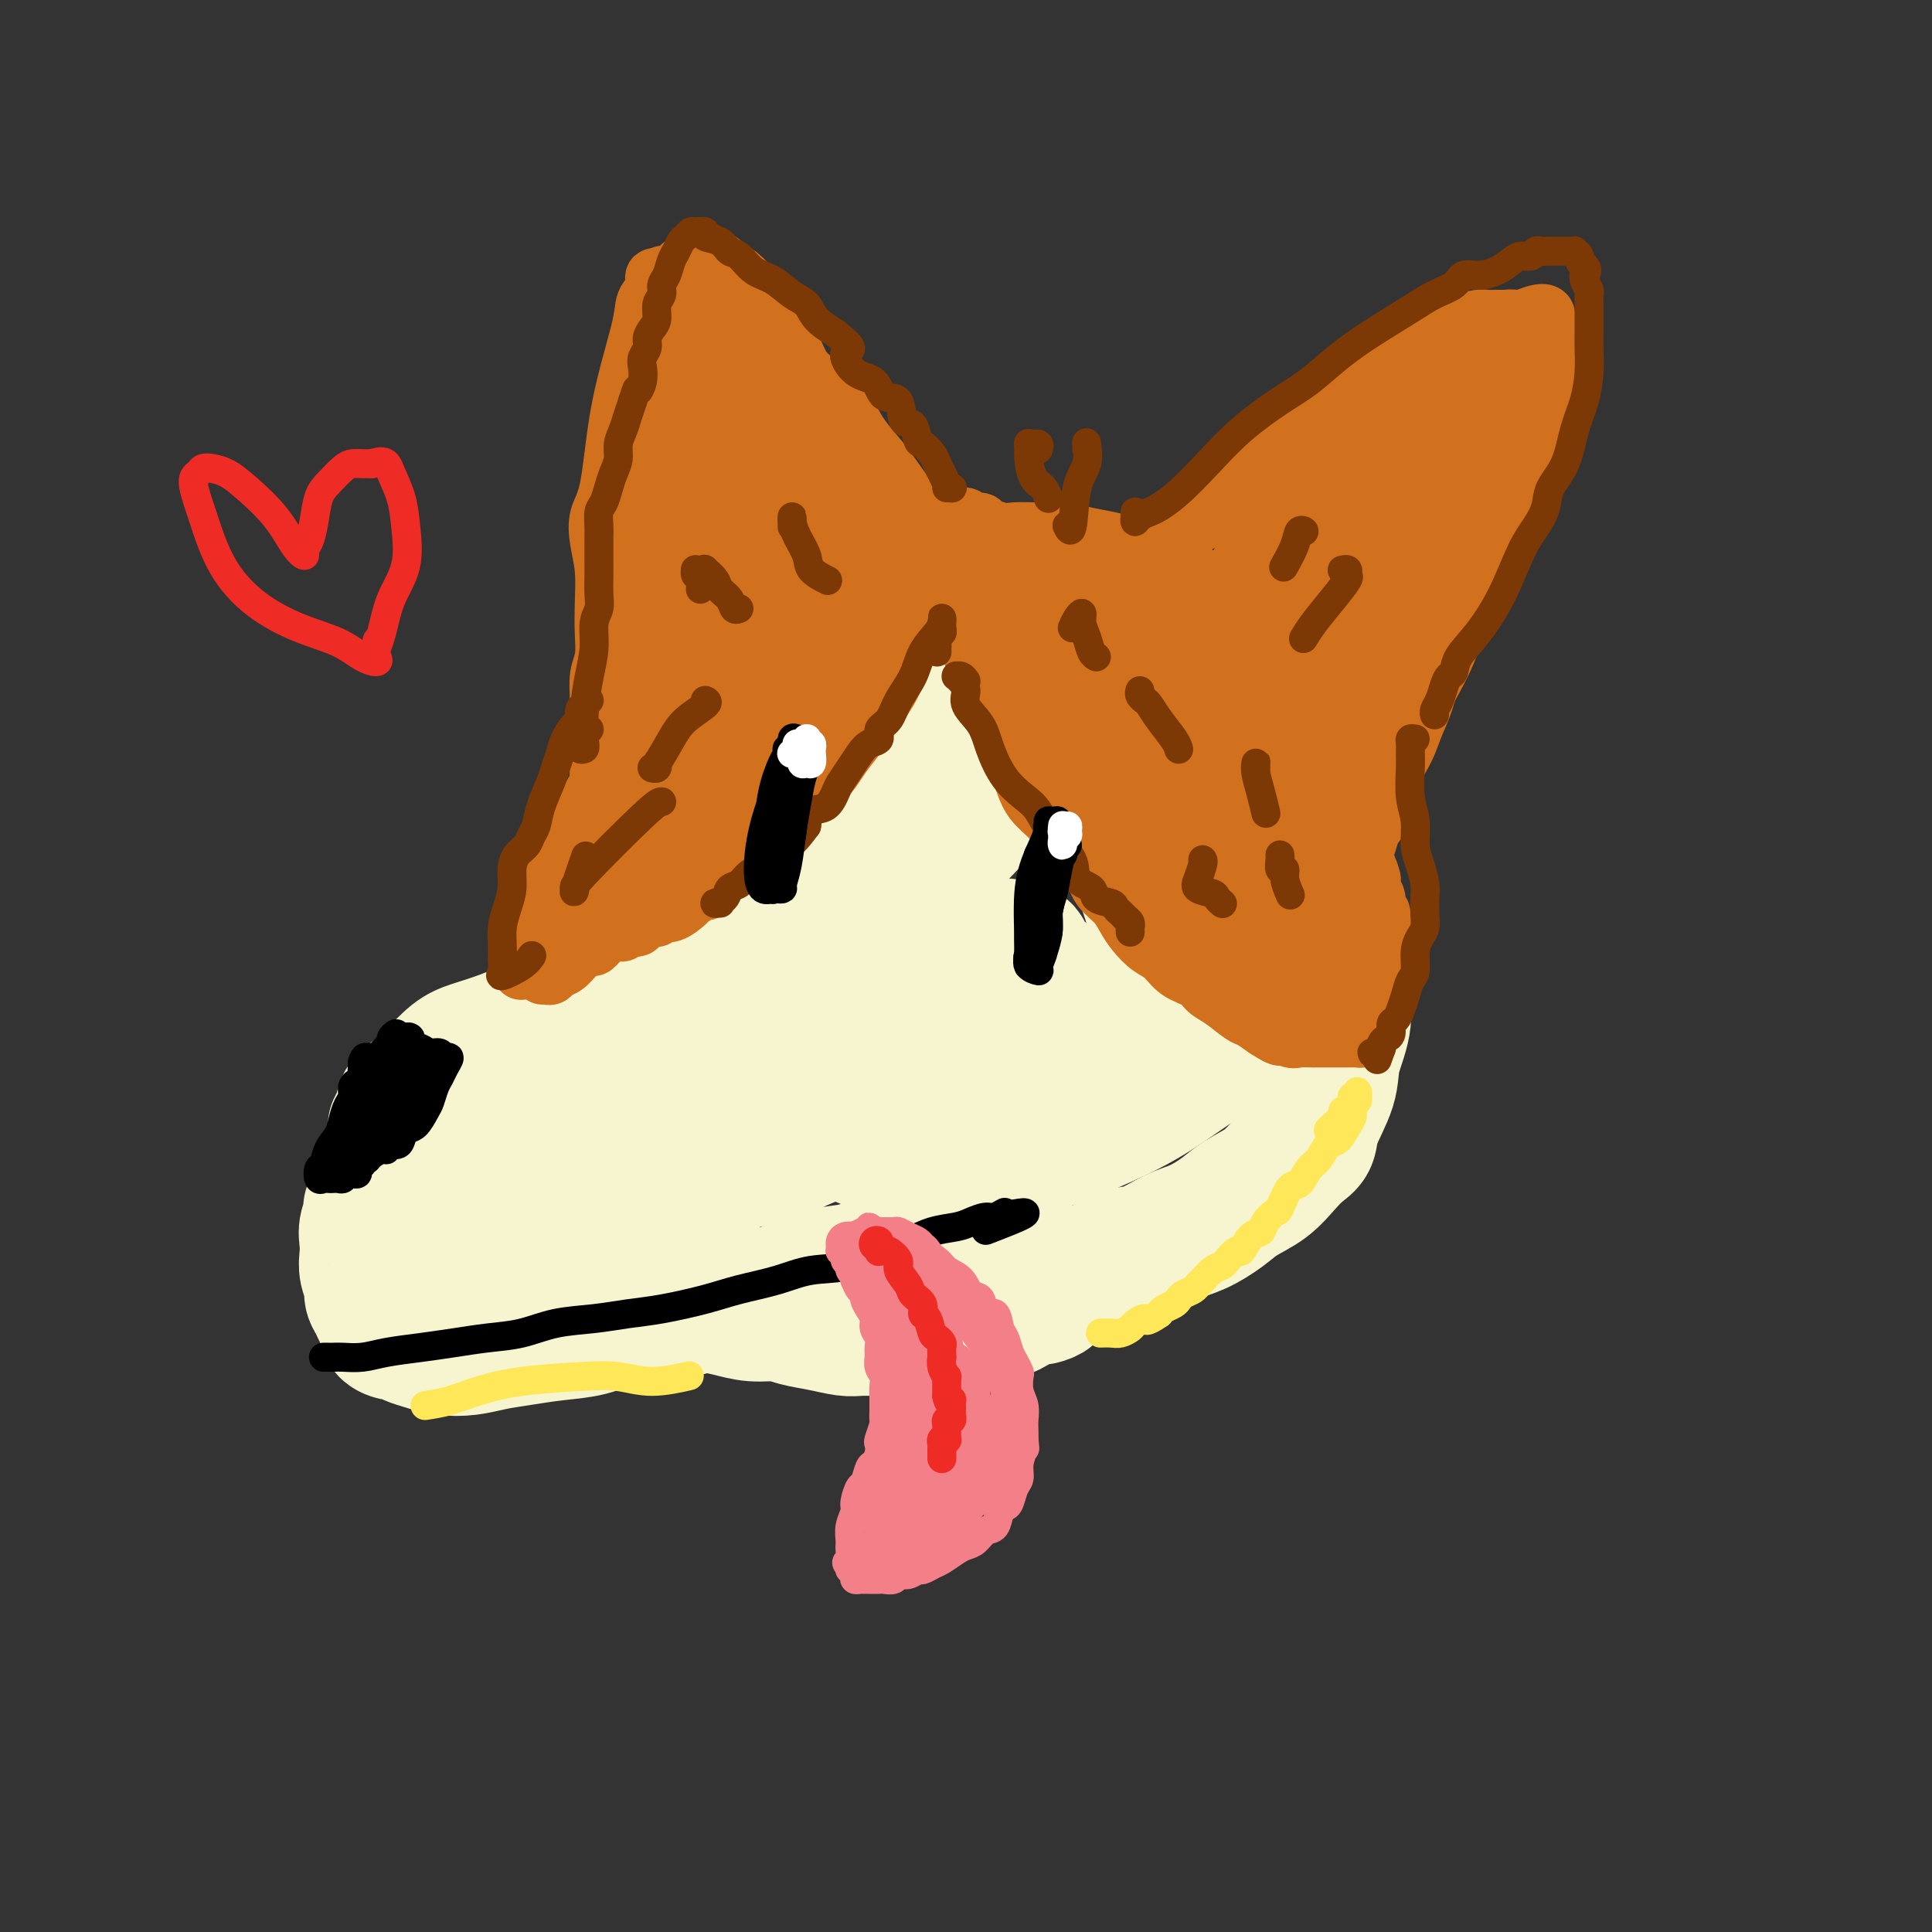 <svg viewBox='0 0 400 400' version='1.1' xmlns='http://www.w3.org/2000/svg' xmlns:xlink='http://www.w3.org/1999/xlink'><rect x="0" y="0" width="400" height="400" fill="#333333" stroke="none"/><g fill='none' stroke='#F7F5D0' stroke-width='28' stroke-linecap='round' stroke-linejoin='round'><path d='M176,194c0.566,0.116 1.132,0.233 1,0c-0.132,-0.233 -0.962,-0.815 -2,-1c-1.038,-0.185 -2.283,0.029 -4,0c-1.717,-0.029 -3.905,-0.299 -6,0c-2.095,0.299 -4.096,1.168 -6,2c-1.904,0.832 -3.713,1.627 -6,2c-2.287,0.373 -5.054,0.323 -7,1c-1.946,0.677 -3.071,2.081 -5,3c-1.929,0.919 -4.661,1.352 -7,2c-2.339,0.648 -4.286,1.510 -6,3c-1.714,1.490 -3.194,3.607 -5,5c-1.806,1.393 -3.939,2.061 -6,3c-2.061,0.939 -4.052,2.150 -6,3c-1.948,0.850 -3.853,1.338 -5,2c-1.147,0.662 -1.537,1.499 -2,2c-0.463,0.501 -1.000,0.667 -1,1c0.000,0.333 0.537,0.833 1,1c0.463,0.167 0.851,0.001 2,0c1.149,-0.001 3.060,0.163 5,0c1.940,-0.163 3.910,-0.654 6,-1c2.090,-0.346 4.299,-0.546 7,-1c2.701,-0.454 5.894,-1.160 9,-2c3.106,-0.840 6.125,-1.814 10,-3c3.875,-1.186 8.607,-2.586 13,-4c4.393,-1.414 8.445,-2.843 12,-4c3.555,-1.157 6.611,-2.042 9,-3c2.389,-0.958 4.111,-1.988 6,-3c1.889,-1.012 3.944,-2.006 6,-3'/><path d='M189,199c9.460,-3.556 5.108,-2.445 4,-2c-1.108,0.445 1.026,0.226 2,0c0.974,-0.226 0.788,-0.457 0,-1c-0.788,-0.543 -2.178,-1.396 -3,-2c-0.822,-0.604 -1.076,-0.959 -2,-1c-0.924,-0.041 -2.518,0.233 -4,0c-1.482,-0.233 -2.854,-0.971 -5,-1c-2.146,-0.029 -5.068,0.653 -8,1c-2.932,0.347 -5.873,0.361 -9,1c-3.127,0.639 -6.439,1.903 -10,3c-3.561,1.097 -7.370,2.026 -11,3c-3.630,0.974 -7.081,1.994 -10,3c-2.919,1.006 -5.306,1.999 -8,3c-2.694,1.001 -5.697,2.010 -8,3c-2.303,0.990 -3.908,1.962 -6,3c-2.092,1.038 -4.670,2.141 -7,3c-2.330,0.859 -4.410,1.475 -6,2c-1.590,0.525 -2.688,0.959 -4,2c-1.312,1.041 -2.838,2.689 -4,4c-1.162,1.311 -1.958,2.287 -3,3c-1.042,0.713 -2.328,1.165 -3,2c-0.672,0.835 -0.730,2.054 -1,3c-0.270,0.946 -0.754,1.618 -1,2c-0.246,0.382 -0.255,0.473 0,1c0.255,0.527 0.776,1.489 1,2c0.224,0.511 0.153,0.570 1,1c0.847,0.430 2.613,1.231 4,2c1.387,0.769 2.396,1.505 4,2c1.604,0.495 3.802,0.747 6,1'/><path d='M98,242c4.019,1.522 6.065,1.327 9,1c2.935,-0.327 6.759,-0.786 10,-1c3.241,-0.214 5.900,-0.181 9,-1c3.100,-0.819 6.641,-2.488 10,-4c3.359,-1.512 6.535,-2.865 10,-4c3.465,-1.135 7.217,-2.050 11,-3c3.783,-0.950 7.596,-1.935 11,-3c3.404,-1.065 6.398,-2.211 9,-3c2.602,-0.789 4.812,-1.223 7,-2c2.188,-0.777 4.352,-1.898 7,-3c2.648,-1.102 5.778,-2.186 8,-3c2.222,-0.814 3.536,-1.359 5,-2c1.464,-0.641 3.079,-1.380 4,-2c0.921,-0.620 1.146,-1.122 2,-2c0.854,-0.878 2.335,-2.131 3,-3c0.665,-0.869 0.515,-1.355 1,-2c0.485,-0.645 1.605,-1.448 2,-2c0.395,-0.552 0.064,-0.854 0,-1c-0.064,-0.146 0.137,-0.138 0,0c-0.137,0.138 -0.613,0.406 -1,0c-0.387,-0.406 -0.684,-1.486 -1,-2c-0.316,-0.514 -0.649,-0.463 -1,-1c-0.351,-0.537 -0.718,-1.661 -1,-2c-0.282,-0.339 -0.479,0.109 -1,0c-0.521,-0.109 -1.367,-0.775 -2,-1c-0.633,-0.225 -1.053,-0.008 -2,0c-0.947,0.008 -2.419,-0.191 -4,0c-1.581,0.191 -3.269,0.773 -5,1c-1.731,0.227 -3.504,0.100 -5,0c-1.496,-0.100 -2.713,-0.171 -4,0c-1.287,0.171 -2.643,0.586 -4,1'/><path d='M185,198c-4.388,0.311 -3.357,0.087 -4,0c-0.643,-0.087 -2.960,-0.038 -5,0c-2.040,0.038 -3.801,0.065 -5,0c-1.199,-0.065 -1.834,-0.220 -3,0c-1.166,0.220 -2.864,0.817 -4,1c-1.136,0.183 -1.710,-0.049 -3,0c-1.290,0.049 -3.296,0.378 -5,1c-1.704,0.622 -3.107,1.536 -5,2c-1.893,0.464 -4.277,0.478 -6,1c-1.723,0.522 -2.787,1.551 -4,2c-1.213,0.449 -2.576,0.318 -4,1c-1.424,0.682 -2.908,2.176 -5,3c-2.092,0.824 -4.793,0.977 -7,2c-2.207,1.023 -3.919,2.915 -6,4c-2.081,1.085 -4.532,1.365 -6,2c-1.468,0.635 -1.954,1.627 -3,2c-1.046,0.373 -2.650,0.126 -4,1c-1.350,0.874 -2.444,2.867 -4,4c-1.556,1.133 -3.573,1.406 -5,2c-1.427,0.594 -2.265,1.510 -3,2c-0.735,0.490 -1.368,0.553 -2,1c-0.632,0.447 -1.262,1.279 -2,2c-0.738,0.721 -1.585,1.332 -2,2c-0.415,0.668 -0.399,1.393 -1,2c-0.601,0.607 -1.821,1.096 -3,2c-1.179,0.904 -2.319,2.224 -3,3c-0.681,0.776 -0.903,1.009 -1,1c-0.097,-0.009 -0.067,-0.260 0,0c0.067,0.260 0.172,1.032 0,2c-0.172,0.968 -0.621,2.134 -1,3c-0.379,0.866 -0.690,1.433 -1,2'/><path d='M78,248c-2.023,3.166 -1.079,2.580 -1,3c0.079,0.420 -0.707,1.845 -1,3c-0.293,1.155 -0.093,2.039 0,3c0.093,0.961 0.081,2.000 0,3c-0.081,1.000 -0.229,1.959 0,3c0.229,1.041 0.836,2.162 1,3c0.164,0.838 -0.116,1.394 0,2c0.116,0.606 0.626,1.263 1,2c0.374,0.737 0.610,1.556 1,2c0.390,0.444 0.933,0.514 1,1c0.067,0.486 -0.342,1.387 0,2c0.342,0.613 1.433,0.938 2,1c0.567,0.062 0.608,-0.140 1,0c0.392,0.140 1.135,0.623 2,1c0.865,0.377 1.853,0.648 3,1c1.147,0.352 2.454,0.785 4,1c1.546,0.215 3.332,0.213 5,0c1.668,-0.213 3.217,-0.638 5,-1c1.783,-0.362 3.801,-0.660 6,-1c2.199,-0.340 4.579,-0.720 7,-1c2.421,-0.280 4.883,-0.460 7,-1c2.117,-0.540 3.887,-1.441 6,-2c2.113,-0.559 4.567,-0.775 7,-1c2.433,-0.225 4.844,-0.458 7,-1c2.156,-0.542 4.056,-1.392 6,-2c1.944,-0.608 3.933,-0.974 6,-1c2.067,-0.026 4.211,0.289 6,0c1.789,-0.289 3.222,-1.180 5,-2c1.778,-0.820 3.902,-1.567 6,-2c2.098,-0.433 4.171,-0.552 6,-1c1.829,-0.448 3.415,-1.224 5,-2'/><path d='M182,261c4.056,-1.296 3.198,-1.036 4,-1c0.802,0.036 3.266,-0.151 5,-1c1.734,-0.849 2.740,-2.358 4,-3c1.260,-0.642 2.775,-0.417 4,-1c1.225,-0.583 2.159,-1.976 3,-3c0.841,-1.024 1.590,-1.680 2,-2c0.410,-0.320 0.480,-0.304 1,-1c0.520,-0.696 1.490,-2.105 2,-3c0.510,-0.895 0.560,-1.277 1,-2c0.440,-0.723 1.268,-1.786 2,-3c0.732,-1.214 1.367,-2.580 2,-4c0.633,-1.420 1.266,-2.894 2,-4c0.734,-1.106 1.571,-1.844 2,-3c0.429,-1.156 0.452,-2.729 1,-4c0.548,-1.271 1.621,-2.238 2,-3c0.379,-0.762 0.063,-1.317 0,-2c-0.063,-0.683 0.127,-1.493 0,-2c-0.127,-0.507 -0.572,-0.711 -1,-1c-0.428,-0.289 -0.839,-0.663 -1,-1c-0.161,-0.337 -0.072,-0.638 0,-1c0.072,-0.362 0.126,-0.784 0,-1c-0.126,-0.216 -0.432,-0.224 -1,0c-0.568,0.224 -1.398,0.682 -2,1c-0.602,0.318 -0.975,0.496 -2,1c-1.025,0.504 -2.701,1.335 -4,2c-1.299,0.665 -2.221,1.164 -4,2c-1.779,0.836 -4.415,2.007 -7,3c-2.585,0.993 -5.119,1.806 -8,3c-2.881,1.194 -6.109,2.770 -9,4c-2.891,1.230 -5.446,2.115 -8,3'/><path d='M172,234c-7.882,3.364 -6.587,2.774 -7,3c-0.413,0.226 -2.535,1.268 -5,2c-2.465,0.732 -5.275,1.156 -8,2c-2.725,0.844 -5.366,2.109 -8,3c-2.634,0.891 -5.261,1.407 -7,2c-1.739,0.593 -2.591,1.262 -4,2c-1.409,0.738 -3.377,1.545 -5,2c-1.623,0.455 -2.902,0.560 -4,1c-1.098,0.440 -2.015,1.216 -3,2c-0.985,0.784 -2.037,1.576 -3,2c-0.963,0.424 -1.836,0.481 -3,1c-1.164,0.519 -2.619,1.500 -4,2c-1.381,0.500 -2.688,0.519 -4,1c-1.312,0.481 -2.628,1.425 -4,2c-1.372,0.575 -2.800,0.782 -4,1c-1.200,0.218 -2.173,0.449 -3,1c-0.827,0.551 -1.509,1.424 -2,2c-0.491,0.576 -0.793,0.855 -1,1c-0.207,0.145 -0.321,0.158 0,0c0.321,-0.158 1.077,-0.485 2,-1c0.923,-0.515 2.014,-1.217 4,-2c1.986,-0.783 4.868,-1.646 7,-3c2.132,-1.354 3.513,-3.200 5,-4c1.487,-0.800 3.079,-0.555 3,-1c-0.079,-0.445 -1.829,-1.581 -3,-2c-1.171,-0.419 -1.763,-0.120 -2,0c-0.237,0.120 -0.118,0.060 0,0'/><path d='M129,202c-0.414,-0.017 -0.828,-0.033 -1,0c-0.172,0.033 -0.102,0.116 0,0c0.102,-0.116 0.237,-0.429 0,-1c-0.237,-0.571 -0.845,-1.399 -1,-2c-0.155,-0.601 0.143,-0.974 0,-2c-0.143,-1.026 -0.727,-2.705 -1,-4c-0.273,-1.295 -0.236,-2.205 0,-4c0.236,-1.795 0.670,-4.473 1,-7c0.330,-2.527 0.557,-4.901 1,-7c0.443,-2.099 1.103,-3.921 2,-6c0.897,-2.079 2.032,-4.415 3,-7c0.968,-2.585 1.769,-5.420 3,-8c1.231,-2.580 2.890,-4.907 4,-7c1.110,-2.093 1.669,-3.953 2,-5c0.331,-1.047 0.432,-1.282 1,-2c0.568,-0.718 1.602,-1.918 3,-3c1.398,-1.082 3.161,-2.047 5,-3c1.839,-0.953 3.756,-1.895 6,-3c2.244,-1.105 4.816,-2.372 7,-3c2.184,-0.628 3.981,-0.618 6,-1c2.019,-0.382 4.258,-1.157 7,-2c2.742,-0.843 5.985,-1.755 9,-2c3.015,-0.245 5.802,0.176 9,0c3.198,-0.176 6.809,-0.948 10,-1c3.191,-0.052 5.964,0.615 8,1c2.036,0.385 3.335,0.486 5,1c1.665,0.514 3.698,1.439 6,2c2.302,0.561 4.875,0.759 7,1c2.125,0.241 3.803,0.527 6,1c2.197,0.473 4.913,1.135 7,2c2.087,0.865 3.543,1.932 5,3'/><path d='M249,133c7.591,2.492 4.569,3.221 4,4c-0.569,0.779 1.315,1.609 3,3c1.685,1.391 3.171,3.344 5,5c1.829,1.656 4.001,3.017 5,5c0.999,1.983 0.823,4.588 1,7c0.177,2.412 0.705,4.629 1,7c0.295,2.371 0.356,4.895 1,7c0.644,2.105 1.871,3.790 3,6c1.129,2.210 2.158,4.945 3,7c0.842,2.055 1.495,3.429 2,5c0.505,1.571 0.860,3.339 1,5c0.140,1.661 0.065,3.214 0,5c-0.065,1.786 -0.119,3.804 0,6c0.119,2.196 0.412,4.570 0,7c-0.412,2.430 -1.527,4.916 -2,7c-0.473,2.084 -0.303,3.768 -1,6c-0.697,2.232 -2.260,5.013 -3,7c-0.740,1.987 -0.655,3.179 -1,4c-0.345,0.821 -1.119,1.272 -2,2c-0.881,0.728 -1.869,1.732 -3,3c-1.131,1.268 -2.404,2.800 -4,4c-1.596,1.200 -3.514,2.070 -5,3c-1.486,0.930 -2.540,1.922 -4,3c-1.460,1.078 -3.325,2.243 -5,3c-1.675,0.757 -3.161,1.106 -5,2c-1.839,0.894 -4.032,2.333 -6,3c-1.968,0.667 -3.710,0.563 -5,1c-1.290,0.437 -2.129,1.416 -3,2c-0.871,0.584 -1.773,0.773 -3,1c-1.227,0.227 -2.779,0.494 -4,1c-1.221,0.506 -2.110,1.253 -3,2'/><path d='M219,266c-6.945,3.710 -2.808,2.486 -2,2c0.808,-0.486 -1.712,-0.232 -3,0c-1.288,0.232 -1.345,0.443 -2,1c-0.655,0.557 -1.909,1.459 -3,2c-1.091,0.541 -2.019,0.719 -3,1c-0.981,0.281 -2.014,0.664 -3,1c-0.986,0.336 -1.926,0.626 -3,1c-1.074,0.374 -2.282,0.832 -3,1c-0.718,0.168 -0.946,0.045 -2,0c-1.054,-0.045 -2.933,-0.012 -4,0c-1.067,0.012 -1.323,0.004 -2,0c-0.677,-0.004 -1.776,-0.004 -3,0c-1.224,0.004 -2.575,0.012 -4,0c-1.425,-0.012 -2.925,-0.046 -4,0c-1.075,0.046 -1.725,0.171 -3,0c-1.275,-0.171 -3.177,-0.637 -5,-1c-1.823,-0.363 -3.568,-0.621 -5,-1c-1.432,-0.379 -2.550,-0.877 -4,-1c-1.450,-0.123 -3.231,0.129 -5,0c-1.769,-0.129 -3.526,-0.641 -5,-1c-1.474,-0.359 -2.667,-0.567 -4,-1c-1.333,-0.433 -2.807,-1.093 -4,-2c-1.193,-0.907 -2.104,-2.062 -3,-3c-0.896,-0.938 -1.777,-1.658 -3,-3c-1.223,-1.342 -2.788,-3.306 -4,-5c-1.212,-1.694 -2.069,-3.119 -3,-5c-0.931,-1.881 -1.934,-4.220 -3,-6c-1.066,-1.780 -2.193,-3.003 -3,-5c-0.807,-1.997 -1.294,-4.768 -2,-7c-0.706,-2.232 -1.630,-3.923 -2,-6c-0.370,-2.077 -0.185,-4.538 0,-7'/><path d='M120,221c-1.759,-5.881 -1.157,-5.082 -1,-6c0.157,-0.918 -0.132,-3.552 0,-6c0.132,-2.448 0.684,-4.708 1,-7c0.316,-2.292 0.397,-4.615 1,-7c0.603,-2.385 1.726,-4.832 3,-8c1.274,-3.168 2.697,-7.058 4,-10c1.303,-2.942 2.487,-4.937 5,-8c2.513,-3.063 6.354,-7.194 9,-10c2.646,-2.806 4.095,-4.288 6,-6c1.905,-1.712 4.264,-3.653 7,-6c2.736,-2.347 5.849,-5.098 9,-7c3.151,-1.902 6.340,-2.954 9,-4c2.660,-1.046 4.792,-2.086 7,-3c2.208,-0.914 4.492,-1.704 7,-2c2.508,-0.296 5.239,-0.099 8,0c2.761,0.099 5.552,0.100 8,0c2.448,-0.100 4.551,-0.302 7,0c2.449,0.302 5.243,1.107 8,2c2.757,0.893 5.478,1.875 8,3c2.522,1.125 4.845,2.393 7,4c2.155,1.607 4.141,3.552 6,5c1.859,1.448 3.590,2.400 5,4c1.410,1.600 2.500,3.850 4,6c1.500,2.150 3.411,4.200 5,6c1.589,1.800 2.854,3.348 4,5c1.146,1.652 2.171,3.407 3,5c0.829,1.593 1.463,3.024 2,5c0.537,1.976 0.979,4.499 1,7c0.021,2.501 -0.379,4.981 0,7c0.379,2.019 1.537,3.577 2,5c0.463,1.423 0.232,2.712 0,4'/><path d='M265,199c0.745,5.274 0.108,4.458 -1,6c-1.108,1.542 -2.685,5.442 -5,8c-2.315,2.558 -5.366,3.773 -9,6c-3.634,2.227 -7.851,5.464 -12,8c-4.149,2.536 -8.230,4.370 -12,6c-3.770,1.630 -7.230,3.054 -11,4c-3.770,0.946 -7.849,1.412 -12,2c-4.151,0.588 -8.372,1.299 -12,1c-3.628,-0.299 -6.662,-1.607 -10,-3c-3.338,-1.393 -6.979,-2.870 -10,-6c-3.021,-3.130 -5.423,-7.911 -7,-12c-1.577,-4.089 -2.330,-7.484 -3,-13c-0.670,-5.516 -1.257,-13.153 -1,-20c0.257,-6.847 1.359,-12.903 3,-19c1.641,-6.097 3.820,-12.234 7,-17c3.180,-4.766 7.362,-8.161 11,-10c3.638,-1.839 6.732,-2.121 10,-2c3.268,0.121 6.709,0.647 10,2c3.291,1.353 6.432,3.534 10,6c3.568,2.466 7.565,5.217 11,9c3.435,3.783 6.310,8.598 9,14c2.690,5.402 5.197,11.391 7,17c1.803,5.609 2.902,10.838 2,16c-0.902,5.162 -3.806,10.255 -7,14c-3.194,3.745 -6.678,6.140 -11,9c-4.322,2.860 -9.482,6.185 -14,8c-4.518,1.815 -8.393,2.119 -12,2c-3.607,-0.119 -6.946,-0.661 -10,-2c-3.054,-1.339 -5.822,-3.476 -9,-6c-3.178,-2.524 -6.765,-5.435 -9,-9c-2.235,-3.565 -3.117,-7.782 -4,-12'/><path d='M164,206c-1.009,-4.495 -1.530,-9.734 0,-15c1.530,-5.266 5.111,-10.560 9,-16c3.889,-5.440 8.086,-11.027 13,-15c4.914,-3.973 10.543,-6.332 15,-8c4.457,-1.668 7.740,-2.647 10,-3c2.260,-0.353 3.495,-0.082 4,0c0.505,0.082 0.280,-0.026 0,0c-0.280,0.026 -0.617,0.185 -2,2c-1.383,1.815 -3.814,5.286 -7,9c-3.186,3.714 -7.126,7.672 -13,13c-5.874,5.328 -13.681,12.028 -21,16c-7.319,3.972 -14.148,5.218 -17,5c-2.852,-0.218 -1.726,-1.901 -1,-4c0.726,-2.099 1.054,-4.616 2,-8c0.946,-3.384 2.512,-7.636 4,-11c1.488,-3.364 2.900,-5.840 5,-9c2.100,-3.160 4.888,-7.003 8,-10c3.112,-2.997 6.549,-5.146 9,-7c2.451,-1.854 3.918,-3.413 5,-4c1.082,-0.587 1.779,-0.202 2,1c0.221,1.202 -0.035,3.222 -1,6c-0.965,2.778 -2.640,6.315 -5,11c-2.360,4.685 -5.405,10.519 -8,16c-2.595,5.481 -4.738,10.608 -5,13c-0.262,2.392 1.358,2.048 3,2c1.642,-0.048 3.304,0.201 6,-1c2.696,-1.201 6.424,-3.852 10,-7c3.576,-3.148 7.000,-6.792 11,-11c4.000,-4.208 8.577,-8.979 12,-13c3.423,-4.021 5.692,-7.292 7,-9c1.308,-1.708 1.654,-1.854 2,-2'/><path d='M221,147c4.410,-5.185 -0.564,-0.646 -4,2c-3.436,2.646 -5.334,3.400 -8,6c-2.666,2.600 -6.098,7.048 -10,12c-3.902,4.952 -8.273,10.410 -12,16c-3.727,5.590 -6.811,11.313 -9,20c-2.189,8.687 -3.483,20.339 -4,25c-0.517,4.661 -0.259,2.330 0,0'/></g>
<g fill='none' stroke='#D2711D' stroke-width='12' stroke-linecap='round' stroke-linejoin='round'><path d='M167,123c-0.114,-0.215 -0.229,-0.430 0,-1c0.229,-0.570 0.801,-1.494 1,-2c0.199,-0.506 0.024,-0.594 0,-1c-0.024,-0.406 0.104,-1.130 0,-1c-0.104,0.130 -0.441,1.112 -1,2c-0.559,0.888 -1.342,1.680 -2,3c-0.658,1.320 -1.193,3.168 -2,5c-0.807,1.832 -1.888,3.649 -3,5c-1.112,1.351 -2.255,2.234 -3,4c-0.745,1.766 -1.092,4.413 -2,6c-0.908,1.587 -2.379,2.115 -3,3c-0.621,0.885 -0.393,2.127 -1,3c-0.607,0.873 -2.049,1.378 -3,2c-0.951,0.622 -1.411,1.363 -2,2c-0.589,0.637 -1.308,1.172 -2,2c-0.692,0.828 -1.359,1.951 -2,3c-0.641,1.049 -1.256,2.024 -2,3c-0.744,0.976 -1.617,1.952 -2,3c-0.383,1.048 -0.277,2.169 -1,3c-0.723,0.831 -2.274,1.374 -3,2c-0.726,0.626 -0.627,1.336 -1,2c-0.373,0.664 -1.217,1.282 -2,2c-0.783,0.718 -1.505,1.535 -2,2c-0.495,0.465 -0.762,0.578 -1,1c-0.238,0.422 -0.445,1.154 -1,2c-0.555,0.846 -1.457,1.805 -2,2c-0.543,0.195 -0.727,-0.373 -1,0c-0.273,0.373 -0.637,1.686 -1,3'/><path d='M123,183c-4.688,5.541 -2.408,2.392 -2,2c0.408,-0.392 -1.055,1.973 -2,3c-0.945,1.027 -1.370,0.717 -2,1c-0.630,0.283 -1.464,1.161 -2,2c-0.536,0.839 -0.775,1.639 -1,2c-0.225,0.361 -0.438,0.281 -1,1c-0.562,0.719 -1.475,2.235 -2,3c-0.525,0.765 -0.662,0.778 -1,1c-0.338,0.222 -0.876,0.652 -1,1c-0.124,0.348 0.165,0.612 0,1c-0.165,0.388 -0.786,0.899 -1,1c-0.214,0.101 -0.022,-0.207 0,-1c0.022,-0.793 -0.126,-2.072 0,-3c0.126,-0.928 0.525,-1.506 1,-3c0.475,-1.494 1.025,-3.905 2,-7c0.975,-3.095 2.375,-6.876 4,-10c1.625,-3.124 3.474,-5.591 5,-8c1.526,-2.409 2.727,-4.759 4,-7c1.273,-2.241 2.617,-4.373 4,-6c1.383,-1.627 2.804,-2.750 4,-4c1.196,-1.250 2.166,-2.628 3,-4c0.834,-1.372 1.532,-2.737 2,-4c0.468,-1.263 0.705,-2.424 1,-3c0.295,-0.576 0.646,-0.567 1,-1c0.354,-0.433 0.711,-1.309 1,-2c0.289,-0.691 0.511,-1.197 1,-2c0.489,-0.803 1.244,-1.901 2,-3'/><path d='M143,133c4.866,-7.329 3.033,-3.651 3,-3c-0.033,0.651 1.736,-1.724 3,-3c1.264,-1.276 2.024,-1.454 3,-2c0.976,-0.546 2.167,-1.461 3,-2c0.833,-0.539 1.309,-0.703 2,-1c0.691,-0.297 1.597,-0.725 2,-1c0.403,-0.275 0.304,-0.395 1,-1c0.696,-0.605 2.189,-1.694 3,-2c0.811,-0.306 0.941,0.173 1,0c0.059,-0.173 0.047,-0.996 0,-1c-0.047,-0.004 -0.128,0.812 0,1c0.128,0.188 0.466,-0.250 0,0c-0.466,0.250 -1.736,1.190 -3,2c-1.264,0.810 -2.523,1.490 -4,3c-1.477,1.510 -3.172,3.848 -5,6c-1.828,2.152 -3.789,4.116 -6,7c-2.211,2.884 -4.671,6.688 -7,10c-2.329,3.312 -4.525,6.132 -6,8c-1.475,1.868 -2.227,2.786 -3,4c-0.773,1.214 -1.566,2.726 -2,4c-0.434,1.274 -0.509,2.311 -1,3c-0.491,0.689 -1.400,1.030 -2,2c-0.600,0.970 -0.892,2.569 -1,3c-0.108,0.431 -0.031,-0.305 0,-1c0.031,-0.695 0.015,-1.347 0,-2'/><path d='M124,167c0.112,-0.942 0.392,-1.796 1,-3c0.608,-1.204 1.545,-2.757 2,-4c0.455,-1.243 0.428,-2.177 1,-4c0.572,-1.823 1.742,-4.537 3,-7c1.258,-2.463 2.605,-4.676 4,-7c1.395,-2.324 2.836,-4.758 4,-6c1.164,-1.242 2.049,-1.291 3,-2c0.951,-0.709 1.969,-2.078 3,-3c1.031,-0.922 2.074,-1.395 3,-2c0.926,-0.605 1.734,-1.340 3,-2c1.266,-0.660 2.991,-1.246 4,-2c1.009,-0.754 1.301,-1.677 2,-2c0.699,-0.323 1.806,-0.045 3,0c1.194,0.045 2.475,-0.142 4,-1c1.525,-0.858 3.293,-2.388 4,-3c0.707,-0.612 0.354,-0.306 0,0'/><path d='M193,113c-0.309,-0.125 -0.619,-0.250 -1,0c-0.381,0.250 -0.835,0.874 -1,1c-0.165,0.126 -0.043,-0.245 0,0c0.043,0.245 0.006,1.108 0,2c-0.006,0.892 0.020,1.815 0,3c-0.020,1.185 -0.087,2.633 0,4c0.087,1.367 0.329,2.652 0,4c-0.329,1.348 -1.228,2.758 -2,4c-0.772,1.242 -1.417,2.317 -2,4c-0.583,1.683 -1.104,3.975 -2,6c-0.896,2.025 -2.168,3.782 -3,5c-0.832,1.218 -1.224,1.897 -2,3c-0.776,1.103 -1.937,2.631 -3,4c-1.063,1.369 -2.027,2.578 -3,4c-0.973,1.422 -1.955,3.056 -3,4c-1.045,0.944 -2.152,1.197 -3,2c-0.848,0.803 -1.435,2.156 -2,3c-0.565,0.844 -1.107,1.178 -2,2c-0.893,0.822 -2.138,2.131 -3,3c-0.862,0.869 -1.342,1.296 -2,2c-0.658,0.704 -1.493,1.684 -2,2c-0.507,0.316 -0.686,-0.031 -1,0c-0.314,0.031 -0.765,0.441 -1,1c-0.235,0.559 -0.256,1.266 -1,2c-0.744,0.734 -2.213,1.495 -3,2c-0.787,0.505 -0.894,0.752 -1,1'/><path d='M150,181c-5.617,5.837 -3.658,2.931 -3,2c0.658,-0.931 0.016,0.114 -1,1c-1.016,0.886 -2.405,1.615 -3,2c-0.595,0.385 -0.396,0.428 -1,1c-0.604,0.572 -2.011,1.673 -3,2c-0.989,0.327 -1.560,-0.119 -2,0c-0.440,0.119 -0.748,0.803 -1,1c-0.252,0.197 -0.449,-0.092 -1,0c-0.551,0.092 -1.457,0.564 -2,1c-0.543,0.436 -0.723,0.835 -1,1c-0.277,0.165 -0.651,0.096 -1,0c-0.349,-0.096 -0.674,-0.220 -1,0c-0.326,0.220 -0.655,0.785 -1,1c-0.345,0.215 -0.707,0.081 -1,0c-0.293,-0.081 -0.517,-0.109 -1,0c-0.483,0.109 -1.225,0.354 -2,1c-0.775,0.646 -1.583,1.692 -2,2c-0.417,0.308 -0.443,-0.121 -1,0c-0.557,0.121 -1.644,0.792 -2,1c-0.356,0.208 0.021,-0.045 0,0c-0.021,0.045 -0.439,0.390 -1,1c-0.561,0.610 -1.265,1.484 -2,2c-0.735,0.516 -1.501,0.674 -2,1c-0.499,0.326 -0.733,0.822 -1,1c-0.267,0.178 -0.569,0.039 -1,0c-0.431,-0.039 -0.992,0.020 -1,0c-0.008,-0.020 0.536,-0.121 1,-1c0.464,-0.879 0.847,-2.537 2,-4c1.153,-1.463 3.077,-2.732 5,-4'/><path d='M120,193c1.903,-2.695 3.661,-4.932 6,-8c2.339,-3.068 5.259,-6.966 8,-10c2.741,-3.034 5.304,-5.203 8,-8c2.696,-2.797 5.526,-6.222 8,-9c2.474,-2.778 4.592,-4.908 7,-7c2.408,-2.092 5.107,-4.145 7,-6c1.893,-1.855 2.979,-3.513 4,-5c1.021,-1.487 1.975,-2.803 3,-4c1.025,-1.197 2.120,-2.275 3,-3c0.880,-0.725 1.544,-1.098 2,-2c0.456,-0.902 0.703,-2.332 1,-3c0.297,-0.668 0.643,-0.574 1,-1c0.357,-0.426 0.726,-1.371 1,-2c0.274,-0.629 0.452,-0.942 1,-2c0.548,-1.058 1.466,-2.861 2,-4c0.534,-1.139 0.683,-1.614 1,-2c0.317,-0.386 0.802,-0.683 1,-1c0.198,-0.317 0.110,-0.653 0,-1c-0.110,-0.347 -0.243,-0.706 0,-1c0.243,-0.294 0.861,-0.524 1,-1c0.139,-0.476 -0.200,-1.199 0,-2c0.200,-0.801 0.938,-1.679 1,-2c0.062,-0.321 -0.552,-0.085 -1,0c-0.448,0.085 -0.731,0.017 -1,0c-0.269,-0.017 -0.525,0.015 -1,0c-0.475,-0.015 -1.169,-0.076 -2,0c-0.831,0.076 -1.801,0.290 -3,1c-1.199,0.710 -2.628,1.917 -4,3c-1.372,1.083 -2.686,2.041 -4,3'/><path d='M170,116c-3.515,1.594 -4.303,2.080 -5,3c-0.697,0.920 -1.304,2.274 -2,3c-0.696,0.726 -1.482,0.825 -2,1c-0.518,0.175 -0.769,0.428 -1,1c-0.231,0.572 -0.441,1.463 -1,2c-0.559,0.537 -1.468,0.720 -2,1c-0.532,0.280 -0.688,0.656 -1,1c-0.312,0.344 -0.779,0.656 -1,1c-0.221,0.344 -0.197,0.721 0,1c0.197,0.279 0.565,0.461 1,0c0.435,-0.461 0.937,-1.565 2,-2c1.063,-0.435 2.687,-0.201 4,-1c1.313,-0.799 2.316,-2.630 4,-4c1.684,-1.370 4.048,-2.280 6,-3c1.952,-0.720 3.493,-1.251 5,-2c1.507,-0.749 2.979,-1.715 4,-2c1.021,-0.285 1.592,0.110 2,0c0.408,-0.110 0.653,-0.726 1,-1c0.347,-0.274 0.796,-0.205 1,0c0.204,0.205 0.162,0.547 0,1c-0.162,0.453 -0.446,1.017 -1,2c-0.554,0.983 -1.378,2.386 -2,4c-0.622,1.614 -1.041,3.439 -2,5c-0.959,1.561 -2.459,2.859 -4,5c-1.541,2.141 -3.123,5.126 -5,8c-1.877,2.874 -4.050,5.636 -6,8c-1.950,2.364 -3.679,4.329 -5,6c-1.321,1.671 -2.235,3.049 -3,4c-0.765,0.951 -1.383,1.476 -2,2'/><path d='M155,160c-4.683,6.450 -1.891,1.574 -1,0c0.891,-1.574 -0.119,0.153 -1,1c-0.881,0.847 -1.634,0.816 -2,1c-0.366,0.184 -0.347,0.585 -1,1c-0.653,0.415 -1.979,0.843 -2,1c-0.021,0.157 1.264,0.042 2,0c0.736,-0.042 0.925,-0.012 1,0c0.075,0.012 0.038,0.006 0,0'/><path d='M193,114c0.136,0.042 0.273,0.084 0,0c-0.273,-0.084 -0.955,-0.293 -1,0c-0.045,0.293 0.548,1.087 1,2c0.452,0.913 0.763,1.945 1,3c0.237,1.055 0.400,2.133 1,4c0.600,1.867 1.637,4.522 3,7c1.363,2.478 3.050,4.779 4,7c0.950,2.221 1.161,4.362 2,6c0.839,1.638 2.307,2.774 3,4c0.693,1.226 0.611,2.544 1,4c0.389,1.456 1.248,3.051 2,5c0.752,1.949 1.397,4.253 2,6c0.603,1.747 1.163,2.939 2,4c0.837,1.061 1.952,1.992 3,3c1.048,1.008 2.028,2.093 3,3c0.972,0.907 1.937,1.635 3,3c1.063,1.365 2.223,3.365 3,5c0.777,1.635 1.170,2.903 2,4c0.830,1.097 2.098,2.022 3,3c0.902,0.978 1.436,2.009 2,3c0.564,0.991 1.156,1.942 2,3c0.844,1.058 1.941,2.223 3,3c1.059,0.777 2.081,1.165 3,2c0.919,0.835 1.734,2.115 3,3c1.266,0.885 2.982,1.374 4,2c1.018,0.626 1.339,1.389 2,2c0.661,0.611 1.662,1.071 3,2c1.338,0.929 3.014,2.327 4,3c0.986,0.673 1.282,0.621 2,1c0.718,0.379 1.859,1.190 3,2'/><path d='M262,213c4.296,2.796 3.038,1.285 3,1c-0.038,-0.285 1.146,0.656 2,1c0.854,0.344 1.380,0.092 2,0c0.620,-0.092 1.336,-0.025 2,0c0.664,0.025 1.277,0.007 2,0c0.723,-0.007 1.556,-0.002 2,0c0.444,0.002 0.500,0.000 1,0c0.500,-0.000 1.443,0.001 2,0c0.557,-0.001 0.726,-0.003 1,0c0.274,0.003 0.651,0.012 1,0c0.349,-0.012 0.668,-0.045 1,0c0.332,0.045 0.677,0.168 1,0c0.323,-0.168 0.625,-0.625 1,-1c0.375,-0.375 0.822,-0.667 1,-1c0.178,-0.333 0.086,-0.708 0,-1c-0.086,-0.292 -0.166,-0.502 0,-1c0.166,-0.498 0.579,-1.284 1,-2c0.421,-0.716 0.848,-1.360 1,-2c0.152,-0.640 0.027,-1.274 0,-2c-0.027,-0.726 0.045,-1.544 0,-2c-0.045,-0.456 -0.207,-0.549 0,-1c0.207,-0.451 0.783,-1.261 1,-2c0.217,-0.739 0.073,-1.406 0,-2c-0.073,-0.594 -0.076,-1.114 0,-2c0.076,-0.886 0.232,-2.138 0,-3c-0.232,-0.862 -0.850,-1.333 -1,-2c-0.150,-0.667 0.170,-1.530 0,-2c-0.170,-0.470 -0.829,-0.549 -1,-1c-0.171,-0.451 0.146,-1.275 0,-2c-0.146,-0.725 -0.756,-1.350 -1,-2c-0.244,-0.650 -0.122,-1.325 0,-2'/><path d='M284,182c-0.708,-2.914 -0.977,-2.198 -1,-2c-0.023,0.198 0.200,-0.121 0,-1c-0.200,-0.879 -0.824,-2.318 -1,-3c-0.176,-0.682 0.097,-0.606 0,-1c-0.097,-0.394 -0.565,-1.256 -1,-2c-0.435,-0.744 -0.838,-1.369 -1,-2c-0.162,-0.631 -0.084,-1.270 0,-2c0.084,-0.730 0.172,-1.553 0,-2c-0.172,-0.447 -0.604,-0.518 -1,-1c-0.396,-0.482 -0.755,-1.375 -1,-2c-0.245,-0.625 -0.375,-0.983 -1,-2c-0.625,-1.017 -1.744,-2.694 -2,-4c-0.256,-1.306 0.352,-2.241 0,-3c-0.352,-0.759 -1.666,-1.343 -2,-2c-0.334,-0.657 0.310,-1.387 0,-2c-0.310,-0.613 -1.575,-1.108 -2,-2c-0.425,-0.892 -0.011,-2.182 0,-3c0.011,-0.818 -0.381,-1.163 -1,-2c-0.619,-0.837 -1.464,-2.165 -2,-3c-0.536,-0.835 -0.762,-1.179 -1,-2c-0.238,-0.821 -0.488,-2.121 -1,-3c-0.512,-0.879 -1.287,-1.338 -2,-2c-0.713,-0.662 -1.365,-1.528 -2,-2c-0.635,-0.472 -1.253,-0.549 -2,-1c-0.747,-0.451 -1.622,-1.275 -2,-2c-0.378,-0.725 -0.261,-1.350 -1,-2c-0.739,-0.650 -2.336,-1.326 -3,-2c-0.664,-0.674 -0.394,-1.346 -1,-2c-0.606,-0.654 -2.086,-1.292 -3,-2c-0.914,-0.708 -1.261,-1.488 -2,-2c-0.739,-0.512 -1.869,-0.756 -3,-1'/><path d='M245,118c-3.738,-3.129 -2.582,-1.951 -3,-2c-0.418,-0.049 -2.410,-1.323 -4,-2c-1.590,-0.677 -2.777,-0.756 -4,-1c-1.223,-0.244 -2.483,-0.654 -4,-1c-1.517,-0.346 -3.290,-0.627 -5,-1c-1.710,-0.373 -3.356,-0.839 -5,-1c-1.644,-0.161 -3.286,-0.016 -5,0c-1.714,0.016 -3.498,-0.098 -5,0c-1.502,0.098 -2.720,0.408 -4,1c-1.280,0.592 -2.622,1.464 -4,2c-1.378,0.536 -2.792,0.734 -4,1c-1.208,0.266 -2.210,0.600 -3,1c-0.790,0.400 -1.366,0.867 -2,1c-0.634,0.133 -1.324,-0.067 -1,0c0.324,0.067 1.661,0.402 3,2c1.339,1.598 2.678,4.459 5,8c2.322,3.541 5.625,7.760 9,12c3.375,4.240 6.822,8.500 10,13c3.178,4.500 6.087,9.240 9,14c2.913,4.760 5.830,9.541 9,14c3.170,4.459 6.592,8.597 10,12c3.408,3.403 6.802,6.070 10,8c3.198,1.930 6.199,3.123 8,4c1.801,0.877 2.400,1.439 3,2'/><path d='M268,205c3.875,2.319 3.064,1.115 2,0c-1.064,-1.115 -2.380,-2.141 -4,-4c-1.620,-1.859 -3.544,-4.550 -6,-8c-2.456,-3.450 -5.445,-7.659 -9,-12c-3.555,-4.341 -7.677,-8.814 -12,-15c-4.323,-6.186 -8.846,-14.085 -13,-21c-4.154,-6.915 -7.939,-12.848 -11,-18c-3.061,-5.152 -5.399,-9.524 -7,-12c-1.601,-2.476 -2.466,-3.055 -3,-3c-0.534,0.055 -0.736,0.744 -1,2c-0.264,1.256 -0.590,3.078 0,6c0.590,2.922 2.096,6.942 4,12c1.904,5.058 4.206,11.152 7,17c2.794,5.848 6.079,11.449 11,18c4.921,6.551 11.476,14.053 17,20c5.524,5.947 10.016,10.338 13,13c2.984,2.662 4.458,3.594 6,4c1.542,0.406 3.151,0.287 4,0c0.849,-0.287 0.938,-0.740 1,-1c0.062,-0.260 0.099,-0.326 0,-2c-0.099,-1.674 -0.333,-4.956 -2,-8c-1.667,-3.044 -4.768,-5.851 -7,-9c-2.232,-3.149 -3.596,-6.639 -5,-10c-1.404,-3.361 -2.850,-6.594 -5,-10c-2.150,-3.406 -5.006,-6.986 -8,-11c-2.994,-4.014 -6.125,-8.462 -9,-13c-2.875,-4.538 -5.492,-9.165 -8,-12c-2.508,-2.835 -4.906,-3.879 -6,-4c-1.094,-0.121 -0.884,0.680 -1,2c-0.116,1.320 -0.558,3.160 -1,5'/><path d='M215,131c0.223,3.469 1.781,8.640 4,14c2.219,5.360 5.101,10.909 9,17c3.899,6.091 8.817,12.724 14,19c5.183,6.276 10.632,12.196 15,16c4.368,3.804 7.656,5.491 10,6c2.344,0.509 3.743,-0.162 5,-1c1.257,-0.838 2.372,-1.844 3,-3c0.628,-1.156 0.768,-2.461 0,-4c-0.768,-1.539 -2.445,-3.310 -4,-6c-1.555,-2.690 -2.987,-6.299 -5,-10c-2.013,-3.701 -4.608,-7.494 -7,-12c-2.392,-4.506 -4.583,-9.724 -7,-15c-2.417,-5.276 -5.062,-10.609 -7,-15c-1.938,-4.391 -3.169,-7.840 -5,-11c-1.831,-3.160 -4.262,-6.031 -6,-8c-1.738,-1.969 -2.783,-3.037 -3,-3c-0.217,0.037 0.394,1.178 1,3c0.606,1.822 1.208,4.324 3,8c1.792,3.676 4.776,8.524 8,14c3.224,5.476 6.690,11.580 10,17c3.310,5.420 6.465,10.157 9,13c2.535,2.843 4.448,3.791 6,6c1.552,2.209 2.741,5.679 4,8c1.259,2.321 2.589,3.492 3,5c0.411,1.508 -0.097,3.352 0,4c0.097,0.648 0.799,0.102 1,0c0.201,-0.102 -0.100,0.242 -1,-1c-0.900,-1.242 -2.400,-4.069 -4,-7c-1.600,-2.931 -3.300,-5.965 -5,-9'/><path d='M266,176c-2.505,-4.499 -4.269,-7.246 -7,-12c-2.731,-4.754 -6.431,-11.513 -9,-17c-2.569,-5.487 -4.009,-9.700 -5,-13c-0.991,-3.300 -1.535,-5.686 -2,-7c-0.465,-1.314 -0.853,-1.555 -1,-2c-0.147,-0.445 -0.053,-1.094 0,-2c0.053,-0.906 0.065,-2.067 0,-3c-0.065,-0.933 -0.205,-1.636 0,-2c0.205,-0.364 0.757,-0.387 1,0c0.243,0.387 0.178,1.186 1,2c0.822,0.814 2.531,1.644 4,3c1.469,1.356 2.698,3.238 4,5c1.302,1.762 2.678,3.404 5,6c2.322,2.596 5.592,6.147 8,9c2.408,2.853 3.956,5.008 5,7c1.044,1.992 1.585,3.819 2,5c0.415,1.181 0.703,1.715 1,2c0.297,0.285 0.601,0.321 1,1c0.399,0.679 0.892,2.001 1,4c0.108,1.999 -0.167,4.673 0,7c0.167,2.327 0.778,4.306 1,6c0.222,1.694 0.056,3.104 0,4c-0.056,0.896 -0.001,1.279 0,2c0.001,0.721 -0.051,1.779 0,3c0.051,1.221 0.206,2.603 0,4c-0.206,1.397 -0.773,2.808 -1,4c-0.227,1.192 -0.113,2.165 0,3c0.113,0.835 0.224,1.533 0,2c-0.224,0.467 -0.782,0.702 -1,1c-0.218,0.298 -0.097,0.657 0,1c0.097,0.343 0.171,0.669 0,1c-0.171,0.331 -0.585,0.665 -1,1'/><path d='M273,201c-0.418,2.243 0.038,1.351 0,1c-0.038,-0.351 -0.569,-0.162 -1,0c-0.431,0.162 -0.761,0.298 -1,0c-0.239,-0.298 -0.386,-1.030 -1,-2c-0.614,-0.970 -1.695,-2.179 -3,-4c-1.305,-1.821 -2.836,-4.253 -4,-7c-1.164,-2.747 -1.962,-5.808 -3,-9c-1.038,-3.192 -2.316,-6.517 -3,-10c-0.684,-3.483 -0.773,-7.126 -1,-11c-0.227,-3.874 -0.592,-7.978 -1,-11c-0.408,-3.022 -0.859,-4.961 -1,-6c-0.141,-1.039 0.029,-1.178 0,-1c-0.029,0.178 -0.255,0.672 0,1c0.255,0.328 0.992,0.491 2,1c1.008,0.509 2.287,1.365 4,3c1.713,1.635 3.860,4.049 6,7c2.140,2.951 4.272,6.438 6,10c1.728,3.562 3.050,7.197 4,10c0.950,2.803 1.526,4.774 2,7c0.474,2.226 0.845,4.708 1,7c0.155,2.292 0.094,4.396 0,6c-0.094,1.604 -0.221,2.708 0,4c0.221,1.292 0.790,2.771 1,4c0.210,1.229 0.060,2.208 0,3c-0.060,0.792 -0.030,1.396 0,2'/><path d='M280,206c0.374,3.979 0.307,0.927 0,0c-0.307,-0.927 -0.856,0.273 -1,1c-0.144,0.727 0.118,0.982 0,1c-0.118,0.018 -0.616,-0.200 -1,0c-0.384,0.200 -0.655,0.816 -1,1c-0.345,0.184 -0.766,-0.066 -1,0c-0.234,0.066 -0.282,0.449 -1,0c-0.718,-0.449 -2.105,-1.730 -4,-4c-1.895,-2.270 -4.297,-5.528 -7,-10c-2.703,-4.472 -5.707,-10.158 -8,-15c-2.293,-4.842 -3.875,-8.842 -5,-12c-1.125,-3.158 -1.794,-5.475 -3,-8c-1.206,-2.525 -2.948,-5.257 -4,-8c-1.052,-2.743 -1.415,-5.496 -2,-8c-0.585,-2.504 -1.392,-4.760 -2,-7c-0.608,-2.240 -1.018,-4.466 -2,-6c-0.982,-1.534 -2.537,-2.377 -3,-3c-0.463,-0.623 0.167,-1.026 0,-1c-0.167,0.026 -1.132,0.481 -2,0c-0.868,-0.481 -1.640,-1.898 -2,-3c-0.360,-1.102 -0.309,-1.888 -1,-3c-0.691,-1.112 -2.124,-2.549 -3,-3c-0.876,-0.451 -1.193,0.085 -2,0c-0.807,-0.085 -2.102,-0.792 -3,-1c-0.898,-0.208 -1.399,0.083 -2,0c-0.601,-0.083 -1.300,-0.542 -2,-1'/><path d='M218,116c-1.529,-0.488 -0.850,-0.708 -1,-1c-0.150,-0.292 -1.127,-0.656 -2,-1c-0.873,-0.344 -1.642,-0.669 -2,-1c-0.358,-0.331 -0.304,-0.667 -1,-1c-0.696,-0.333 -2.141,-0.663 -3,-1c-0.859,-0.337 -1.133,-0.683 -2,-1c-0.867,-0.317 -2.328,-0.607 -3,-1c-0.672,-0.393 -0.555,-0.890 -1,-1c-0.445,-0.110 -1.452,0.167 -2,0c-0.548,-0.167 -0.637,-0.777 -1,-1c-0.363,-0.223 -1.000,-0.060 -2,0c-1.000,0.060 -2.364,0.015 -3,0c-0.636,-0.015 -0.545,-0.001 -1,0c-0.455,0.001 -1.455,-0.010 -2,0c-0.545,0.010 -0.636,0.041 -1,0c-0.364,-0.041 -1.001,-0.152 -2,0c-0.999,0.152 -2.360,0.569 -3,1c-0.640,0.431 -0.559,0.876 -1,1c-0.441,0.124 -1.406,-0.073 -2,0c-0.594,0.073 -0.818,0.417 -1,1c-0.182,0.583 -0.320,1.405 -1,2c-0.680,0.595 -1.900,0.963 -3,2c-1.100,1.037 -2.080,2.744 -3,4c-0.920,1.256 -1.782,2.061 -3,3c-1.218,0.939 -2.794,2.013 -4,3c-1.206,0.987 -2.043,1.886 -3,3c-0.957,1.114 -2.033,2.442 -3,4c-0.967,1.558 -1.826,3.345 -3,5c-1.174,1.655 -2.662,3.176 -4,5c-1.338,1.824 -2.525,3.950 -4,6c-1.475,2.050 -3.237,4.025 -5,6'/><path d='M146,153c-6.587,8.064 -4.555,6.224 -5,7c-0.445,0.776 -3.367,4.167 -6,7c-2.633,2.833 -4.977,5.106 -7,8c-2.023,2.894 -3.726,6.408 -5,9c-1.274,2.592 -2.120,4.262 -3,6c-0.880,1.738 -1.795,3.543 -2,4c-0.205,0.457 0.300,-0.435 1,-1c0.700,-0.565 1.594,-0.805 3,-2c1.406,-1.195 3.323,-3.347 6,-6c2.677,-2.653 6.114,-5.808 10,-9c3.886,-3.192 8.221,-6.422 12,-10c3.779,-3.578 7.002,-7.505 10,-11c2.998,-3.495 5.770,-6.560 8,-9c2.230,-2.440 3.917,-4.257 5,-6c1.083,-1.743 1.561,-3.411 2,-4c0.439,-0.589 0.839,-0.098 1,0c0.161,0.098 0.082,-0.198 0,0c-0.082,0.198 -0.166,0.888 0,2c0.166,1.112 0.583,2.646 1,4c0.417,1.354 0.833,2.530 1,3c0.167,0.470 0.083,0.235 0,0'/><path d='M242,109c-0.850,0.028 -1.699,0.057 -2,0c-0.301,-0.057 -0.052,-0.199 0,0c0.052,0.199 -0.092,0.741 0,1c0.092,0.259 0.418,0.237 1,0c0.582,-0.237 1.418,-0.687 2,-1c0.582,-0.313 0.909,-0.487 2,-1c1.091,-0.513 2.945,-1.365 5,-3c2.055,-1.635 4.312,-4.053 7,-7c2.688,-2.947 5.807,-6.422 9,-9c3.193,-2.578 6.460,-4.259 9,-6c2.540,-1.741 4.354,-3.542 6,-5c1.646,-1.458 3.122,-2.573 5,-4c1.878,-1.427 4.156,-3.166 6,-4c1.844,-0.834 3.255,-0.762 4,-1c0.745,-0.238 0.826,-0.785 1,-1c0.174,-0.215 0.441,-0.096 1,0c0.559,0.096 1.411,0.169 2,0c0.589,-0.169 0.916,-0.581 2,-1c1.084,-0.419 2.923,-0.845 4,-1c1.077,-0.155 1.390,-0.041 2,0c0.610,0.041 1.518,0.007 2,0c0.482,-0.007 0.539,0.011 1,0c0.461,-0.011 1.325,-0.051 2,0c0.675,0.051 1.162,0.194 2,0c0.838,-0.194 2.028,-0.726 3,-1c0.972,-0.274 1.724,-0.290 2,0c0.276,0.290 0.074,0.886 0,1c-0.074,0.114 -0.021,-0.253 0,0c0.021,0.253 0.011,1.127 0,2'/><path d='M320,68c0.756,0.708 1.645,0.978 2,2c0.355,1.022 0.174,2.795 0,5c-0.174,2.205 -0.343,4.842 -1,7c-0.657,2.158 -1.802,3.838 -3,6c-1.198,2.162 -2.448,4.807 -3,7c-0.552,2.193 -0.405,3.936 -1,6c-0.595,2.064 -1.931,4.451 -3,7c-1.069,2.549 -1.872,5.262 -3,8c-1.128,2.738 -2.581,5.501 -4,8c-1.419,2.499 -2.803,4.734 -4,7c-1.197,2.266 -2.209,4.562 -3,7c-0.791,2.438 -1.363,5.018 -2,7c-0.637,1.982 -1.339,3.367 -2,5c-0.661,1.633 -1.280,3.514 -2,5c-0.720,1.486 -1.541,2.577 -2,4c-0.459,1.423 -0.556,3.179 -1,5c-0.444,1.821 -1.233,3.706 -2,5c-0.767,1.294 -1.511,1.996 -2,3c-0.489,1.004 -0.724,2.309 -1,3c-0.276,0.691 -0.593,0.769 -1,1c-0.407,0.231 -0.902,0.616 -1,1c-0.098,0.384 0.203,0.766 0,1c-0.203,0.234 -0.910,0.321 -1,0c-0.090,-0.321 0.437,-1.048 1,-2c0.563,-0.952 1.161,-2.129 2,-4c0.839,-1.871 1.920,-4.435 3,-7'/><path d='M286,165c1.452,-3.877 2.582,-7.571 4,-11c1.418,-3.429 3.124,-6.593 5,-10c1.876,-3.407 3.922,-7.057 5,-10c1.078,-2.943 1.187,-5.179 2,-7c0.813,-1.821 2.330,-3.227 3,-5c0.670,-1.773 0.492,-3.915 1,-6c0.508,-2.085 1.702,-4.115 2,-6c0.298,-1.885 -0.299,-3.625 0,-5c0.299,-1.375 1.494,-2.385 2,-4c0.506,-1.615 0.321,-3.837 1,-6c0.679,-2.163 2.221,-4.269 3,-6c0.779,-1.731 0.796,-3.087 1,-4c0.204,-0.913 0.594,-1.384 1,-2c0.406,-0.616 0.827,-1.377 1,-2c0.173,-0.623 0.099,-1.108 0,-2c-0.099,-0.892 -0.222,-2.189 0,-3c0.222,-0.811 0.789,-1.134 1,-2c0.211,-0.866 0.067,-2.273 0,-3c-0.067,-0.727 -0.055,-0.773 0,-1c0.055,-0.227 0.154,-0.635 0,-1c-0.154,-0.365 -0.563,-0.686 -1,-1c-0.437,-0.314 -0.904,-0.620 -1,-1c-0.096,-0.380 0.179,-0.835 0,-1c-0.179,-0.165 -0.813,-0.042 -1,0c-0.187,0.042 0.074,0.001 0,0c-0.074,-0.001 -0.481,0.038 -1,0c-0.519,-0.038 -1.148,-0.154 -2,0c-0.852,0.154 -1.926,0.577 -3,1'/><path d='M309,67c-1.914,0.390 -2.698,1.864 -4,3c-1.302,1.136 -3.122,1.934 -5,3c-1.878,1.066 -3.815,2.401 -6,4c-2.185,1.599 -4.620,3.462 -7,5c-2.380,1.538 -4.706,2.751 -7,4c-2.294,1.249 -4.555,2.535 -7,4c-2.445,1.465 -5.074,3.109 -7,4c-1.926,0.891 -3.148,1.029 -5,2c-1.852,0.971 -4.334,2.775 -6,4c-1.666,1.225 -2.517,1.871 -4,3c-1.483,1.129 -3.598,2.741 -5,4c-1.402,1.259 -2.092,2.164 -3,3c-0.908,0.836 -2.036,1.601 -2,2c0.036,0.399 1.234,0.432 2,0c0.766,-0.432 1.098,-1.329 2,-2c0.902,-0.671 2.374,-1.118 4,-2c1.626,-0.882 3.407,-2.201 6,-4c2.593,-1.799 5.997,-4.079 11,-8c5.003,-3.921 11.604,-9.483 17,-13c5.396,-3.517 9.589,-4.987 12,-6c2.411,-1.013 3.042,-1.567 4,-2c0.958,-0.433 2.243,-0.746 3,-1c0.757,-0.254 0.986,-0.450 1,0c0.014,0.450 -0.189,1.544 -2,4c-1.811,2.456 -5.232,6.273 -10,12c-4.768,5.727 -10.884,13.363 -17,21'/><path d='M274,111c-6.801,9.267 -9.802,13.936 -12,17c-2.198,3.064 -3.593,4.523 -4,5c-0.407,0.477 0.175,-0.028 1,-1c0.825,-0.972 1.891,-2.411 4,-5c2.109,-2.589 5.259,-6.330 9,-11c3.741,-4.670 8.074,-10.271 13,-16c4.926,-5.729 10.447,-11.586 15,-16c4.553,-4.414 8.138,-7.383 11,-10c2.862,-2.617 5.001,-4.880 6,-6c0.999,-1.120 0.857,-1.096 1,-1c0.143,0.096 0.571,0.265 0,1c-0.571,0.735 -2.140,2.036 -5,5c-2.860,2.964 -7.011,7.591 -12,13c-4.989,5.409 -10.815,11.600 -16,19c-5.185,7.400 -9.730,16.008 -13,22c-3.270,5.992 -5.267,9.368 -6,12c-0.733,2.632 -0.203,4.520 0,5c0.203,0.480 0.078,-0.449 1,-2c0.922,-1.551 2.892,-3.726 5,-7c2.108,-3.274 4.355,-7.649 7,-13c2.645,-5.351 5.687,-11.680 9,-17c3.313,-5.320 6.896,-9.632 10,-14c3.104,-4.368 5.730,-8.793 8,-11c2.270,-2.207 4.183,-2.198 5,-2c0.817,0.198 0.536,0.583 0,1c-0.536,0.417 -1.328,0.866 -3,3c-1.672,2.134 -4.224,5.953 -7,11c-2.776,5.047 -5.775,11.322 -9,20c-3.225,8.678 -6.676,19.759 -9,29c-2.324,9.241 -3.521,16.640 -4,21c-0.479,4.360 -0.239,5.680 0,7'/><path d='M279,170c-1.711,8.804 0.513,2.313 2,-1c1.487,-3.313 2.237,-3.447 3,-6c0.763,-2.553 1.539,-7.524 3,-13c1.461,-5.476 3.609,-11.455 6,-19c2.391,-7.545 5.026,-16.655 8,-24c2.974,-7.345 6.286,-12.925 8,-16c1.714,-3.075 1.829,-3.646 2,-4c0.171,-0.354 0.398,-0.491 0,0c-0.398,0.491 -1.420,1.612 -3,5c-1.580,3.388 -3.718,9.045 -6,15c-2.282,5.955 -4.708,12.207 -8,21c-3.292,8.793 -7.451,20.126 -10,28c-2.549,7.874 -3.490,12.289 -4,14c-0.510,1.711 -0.590,0.716 0,-1c0.590,-1.716 1.849,-4.154 3,-8c1.151,-3.846 2.194,-9.099 3,-14c0.806,-4.901 1.374,-9.449 3,-16c1.626,-6.551 4.309,-15.105 6,-22c1.691,-6.895 2.391,-12.133 3,-16c0.609,-3.867 1.126,-6.365 1,-8c-0.126,-1.635 -0.897,-2.408 -2,-3c-1.103,-0.592 -2.538,-1.001 -4,-1c-1.462,0.001 -2.950,0.414 -6,2c-3.050,1.586 -7.663,4.346 -13,10c-5.337,5.654 -11.400,14.203 -17,23c-5.600,8.797 -10.738,17.843 -13,23c-2.262,5.157 -1.647,6.423 -1,6c0.647,-0.423 1.328,-2.537 3,-5c1.672,-2.463 4.335,-5.275 7,-9c2.665,-3.725 5.333,-8.362 8,-13'/><path d='M261,118c4.367,-6.358 6.286,-8.751 9,-12c2.714,-3.249 6.223,-7.352 8,-10c1.777,-2.648 1.822,-3.842 2,-4c0.178,-0.158 0.490,0.720 0,1c-0.490,0.280 -1.781,-0.037 -3,1c-1.219,1.037 -2.367,3.429 -4,6c-1.633,2.571 -3.751,5.321 -6,9c-2.249,3.679 -4.629,8.286 -7,13c-2.371,4.714 -4.733,9.536 -6,12c-1.267,2.464 -1.439,2.572 -1,2c0.439,-0.572 1.489,-1.823 3,-4c1.511,-2.177 3.482,-5.279 6,-9c2.518,-3.721 5.583,-8.061 9,-12c3.417,-3.939 7.185,-7.478 10,-9c2.815,-1.522 4.677,-1.027 5,0c0.323,1.027 -0.895,2.586 -2,5c-1.105,2.414 -2.099,5.682 -4,11c-1.901,5.318 -4.710,12.687 -7,20c-2.290,7.313 -4.062,14.571 -5,18c-0.938,3.429 -1.042,3.030 0,2c1.042,-1.030 3.231,-2.690 5,-5c1.769,-2.310 3.117,-5.270 5,-9c1.883,-3.730 4.302,-8.229 6,-12c1.698,-3.771 2.675,-6.813 4,-10c1.325,-3.187 2.999,-6.520 3,-7c0.001,-0.480 -1.671,1.894 -4,5c-2.329,3.106 -5.315,6.946 -9,13c-3.685,6.054 -8.069,14.322 -12,22c-3.931,7.678 -7.409,14.765 -9,18c-1.591,3.235 -1.296,2.617 -1,2'/><path d='M256,175c-5.833,10.000 -2.917,5.000 0,0'/><path d='M164,118c0.340,1.046 0.680,2.092 1,3c0.320,0.908 0.619,1.678 1,2c0.381,0.322 0.845,0.197 1,0c0.155,-0.197 0.002,-0.467 0,-1c-0.002,-0.533 0.146,-1.331 0,-2c-0.146,-0.669 -0.586,-1.209 -1,-2c-0.414,-0.791 -0.801,-1.832 -1,-3c-0.199,-1.168 -0.210,-2.464 -1,-4c-0.790,-1.536 -2.358,-3.313 -3,-5c-0.642,-1.687 -0.356,-3.285 -1,-5c-0.644,-1.715 -2.218,-3.547 -3,-5c-0.782,-1.453 -0.773,-2.529 -1,-4c-0.227,-1.471 -0.690,-3.339 -1,-5c-0.310,-1.661 -0.467,-3.115 -1,-4c-0.533,-0.885 -1.442,-1.200 -2,-2c-0.558,-0.800 -0.764,-2.086 -1,-3c-0.236,-0.914 -0.501,-1.457 -1,-2c-0.499,-0.543 -1.233,-1.087 -2,-2c-0.767,-0.913 -1.568,-2.194 -2,-3c-0.432,-0.806 -0.496,-1.137 -1,-2c-0.504,-0.863 -1.448,-2.257 -2,-3c-0.552,-0.743 -0.712,-0.834 -1,-1c-0.288,-0.166 -0.704,-0.407 -1,-1c-0.296,-0.593 -0.472,-1.536 -1,-2c-0.528,-0.464 -1.410,-0.447 -2,-1c-0.590,-0.553 -0.890,-1.674 -1,-2c-0.110,-0.326 -0.030,0.143 0,0c0.030,-0.143 0.008,-0.898 0,-1c-0.008,-0.102 -0.004,0.449 0,1'/><path d='M137,59c-2.746,-3.566 -1.110,-0.482 -1,1c0.110,1.482 -1.307,1.362 -2,2c-0.693,0.638 -0.662,2.035 -1,4c-0.338,1.965 -1.044,4.499 -2,8c-0.956,3.501 -2.161,7.971 -3,13c-0.839,5.029 -1.311,10.619 -2,14c-0.689,3.381 -1.597,4.553 -2,6c-0.403,1.447 -0.303,3.170 0,5c0.303,1.830 0.810,3.766 1,6c0.190,2.234 0.065,4.767 0,7c-0.065,2.233 -0.070,4.166 0,6c0.070,1.834 0.215,3.568 0,5c-0.215,1.432 -0.790,2.560 -1,4c-0.210,1.440 -0.053,3.190 0,5c0.053,1.810 0.004,3.680 0,6c-0.004,2.320 0.037,5.088 0,7c-0.037,1.912 -0.154,2.966 0,4c0.154,1.034 0.577,2.047 1,2c0.423,-0.047 0.846,-1.153 1,-2c0.154,-0.847 0.041,-1.435 0,-3c-0.041,-1.565 -0.008,-4.106 0,-7c0.008,-2.894 -0.009,-6.140 0,-10c0.009,-3.860 0.044,-8.334 0,-12c-0.044,-3.666 -0.166,-6.526 0,-9c0.166,-2.474 0.619,-4.564 1,-7c0.381,-2.436 0.691,-5.218 1,-8'/><path d='M128,106c0.802,-9.394 0.806,-4.878 1,-5c0.194,-0.122 0.577,-4.882 1,-8c0.423,-3.118 0.884,-4.594 1,-6c0.116,-1.406 -0.114,-2.740 0,-4c0.114,-1.260 0.570,-2.445 1,-4c0.430,-1.555 0.832,-3.481 1,-5c0.168,-1.519 0.100,-2.630 0,-4c-0.100,-1.370 -0.234,-3.000 0,-4c0.234,-1.000 0.836,-1.372 1,-2c0.164,-0.628 -0.111,-1.513 0,-2c0.111,-0.487 0.607,-0.575 1,-1c0.393,-0.425 0.683,-1.186 1,-2c0.317,-0.814 0.662,-1.683 1,-2c0.338,-0.317 0.669,-0.084 1,0c0.331,0.084 0.662,0.020 1,0c0.338,-0.020 0.683,0.006 1,0c0.317,-0.006 0.607,-0.043 1,0c0.393,0.043 0.889,0.165 1,0c0.111,-0.165 -0.162,-0.618 0,-1c0.162,-0.382 0.761,-0.695 1,-1c0.239,-0.305 0.120,-0.603 0,-1c-0.120,-0.397 -0.241,-0.892 0,-1c0.241,-0.108 0.843,0.172 1,0c0.157,-0.172 -0.132,-0.798 0,-1c0.132,-0.202 0.685,0.018 1,0c0.315,-0.018 0.393,-0.274 1,0c0.607,0.274 1.745,1.078 3,2c1.255,0.922 2.628,1.961 4,3'/><path d='M153,57c2.260,1.795 3.409,3.783 5,6c1.591,2.217 3.623,4.664 5,7c1.377,2.336 2.100,4.560 3,6c0.900,1.440 1.977,2.097 3,3c1.023,0.903 1.992,2.054 3,3c1.008,0.946 2.054,1.688 3,3c0.946,1.312 1.790,3.194 3,5c1.210,1.806 2.785,3.536 4,5c1.215,1.464 2.070,2.660 3,4c0.930,1.340 1.934,2.822 3,4c1.066,1.178 2.193,2.053 3,3c0.807,0.947 1.293,1.966 2,3c0.707,1.034 1.636,2.081 2,3c0.364,0.919 0.164,1.709 0,2c-0.164,0.291 -0.291,0.083 0,0c0.291,-0.083 0.999,-0.042 1,0c0.001,0.042 -0.704,0.084 -1,0c-0.296,-0.084 -0.181,-0.296 -1,-1c-0.819,-0.704 -2.570,-1.901 -4,-3c-1.430,-1.099 -2.538,-2.099 -4,-3c-1.462,-0.901 -3.279,-1.703 -5,-3c-1.721,-1.297 -3.345,-3.088 -5,-5c-1.655,-1.912 -3.342,-3.946 -5,-6c-1.658,-2.054 -3.287,-4.128 -5,-6c-1.713,-1.872 -3.511,-3.543 -5,-5c-1.489,-1.457 -2.670,-2.700 -4,-4c-1.330,-1.300 -2.809,-2.657 -4,-4c-1.191,-1.343 -2.096,-2.671 -3,-4'/><path d='M150,70c-5.151,-5.844 -2.528,-3.453 -2,-3c0.528,0.453 -1.039,-1.033 -2,-2c-0.961,-0.967 -1.315,-1.416 -2,-2c-0.685,-0.584 -1.699,-1.301 -2,-2c-0.301,-0.699 0.113,-1.378 0,-2c-0.113,-0.622 -0.753,-1.187 -1,-2c-0.247,-0.813 -0.100,-1.876 0,-2c0.100,-0.124 0.154,0.689 1,2c0.846,1.311 2.485,3.120 4,6c1.515,2.880 2.907,6.831 5,11c2.093,4.169 4.887,8.558 8,15c3.113,6.442 6.545,14.938 9,22c2.455,7.062 3.932,12.689 5,15c1.068,2.311 1.728,1.306 2,1c0.272,-0.306 0.155,0.086 0,-1c-0.155,-1.086 -0.347,-3.652 -1,-6c-0.653,-2.348 -1.766,-4.480 -3,-7c-1.234,-2.520 -2.590,-5.428 -4,-8c-1.410,-2.572 -2.876,-4.809 -5,-8c-2.124,-3.191 -4.908,-7.335 -7,-11c-2.092,-3.665 -3.492,-6.852 -4,-9c-0.508,-2.148 -0.126,-3.258 0,-4c0.126,-0.742 -0.006,-1.115 0,-1c0.006,0.115 0.149,0.718 0,1c-0.149,0.282 -0.590,0.241 -1,1c-0.410,0.759 -0.789,2.317 -1,5c-0.211,2.683 -0.252,6.492 0,13c0.252,6.508 0.799,15.714 2,23c1.201,7.286 3.058,12.653 4,15c0.942,2.347 0.971,1.673 1,1'/><path d='M156,131c1.060,5.498 0.208,-0.258 0,-3c-0.208,-2.742 0.226,-2.470 0,-4c-0.226,-1.530 -1.112,-4.863 -2,-8c-0.888,-3.137 -1.777,-6.076 -3,-10c-1.223,-3.924 -2.780,-8.831 -4,-13c-1.220,-4.169 -2.101,-7.601 -3,-10c-0.899,-2.399 -1.814,-3.764 -2,-4c-0.186,-0.236 0.356,0.659 0,2c-0.356,1.341 -1.610,3.129 -3,6c-1.390,2.871 -2.916,6.824 -4,12c-1.084,5.176 -1.727,11.576 -2,18c-0.273,6.424 -0.176,12.872 0,17c0.176,4.128 0.431,5.937 1,6c0.569,0.063 1.451,-1.621 2,-4c0.549,-2.379 0.764,-5.453 1,-9c0.236,-3.547 0.492,-7.566 1,-13c0.508,-5.434 1.266,-12.281 2,-20c0.734,-7.719 1.442,-16.308 2,-22c0.558,-5.692 0.965,-8.485 1,-9c0.035,-0.515 -0.303,1.248 -1,3c-0.697,1.752 -1.754,3.493 -3,8c-1.246,4.507 -2.681,11.781 -4,22c-1.319,10.219 -2.520,23.382 -2,34c0.520,10.618 2.763,18.691 4,22c1.237,3.309 1.470,1.853 2,0c0.530,-1.853 1.357,-4.104 2,-8c0.643,-3.896 1.100,-9.436 2,-15c0.900,-5.564 2.242,-11.152 3,-17c0.758,-5.848 0.931,-11.957 1,-16c0.069,-4.043 0.035,-6.022 0,-8'/><path d='M147,88c0.749,-8.718 -0.377,-2.513 -1,0c-0.623,2.513 -0.742,1.335 -1,1c-0.258,-0.335 -0.656,0.175 -1,2c-0.344,1.825 -0.635,4.966 -1,9c-0.365,4.034 -0.804,8.960 -1,16c-0.196,7.040 -0.149,16.194 0,22c0.149,5.806 0.401,8.265 1,9c0.599,0.735 1.543,-0.255 2,-2c0.457,-1.745 0.425,-4.246 1,-7c0.575,-2.754 1.758,-5.760 2,-9c0.242,-3.240 -0.458,-6.714 -1,-11c-0.542,-4.286 -0.926,-9.385 -2,-15c-1.074,-5.615 -2.837,-11.748 -4,-16c-1.163,-4.252 -1.726,-6.625 -2,-8c-0.274,-1.375 -0.260,-1.752 0,-1c0.260,0.752 0.765,2.631 1,5c0.235,2.369 0.199,5.226 0,9c-0.199,3.774 -0.562,8.465 -1,14c-0.438,5.535 -0.952,11.915 -1,17c-0.048,5.085 0.369,8.875 1,12c0.631,3.125 1.475,5.583 2,7c0.525,1.417 0.729,1.792 1,1c0.271,-0.792 0.609,-2.751 1,-6c0.391,-3.249 0.837,-7.786 1,-13c0.163,-5.214 0.044,-11.103 0,-19c-0.044,-7.897 -0.013,-17.801 0,-25c0.013,-7.199 0.006,-11.691 0,-14c-0.006,-2.309 -0.012,-2.433 0,-2c0.012,0.433 0.042,1.424 0,3c-0.042,1.576 -0.155,3.736 0,8c0.155,4.264 0.577,10.632 1,17'/><path d='M145,92c0.167,4.333 0.083,2.167 0,0'/></g>
<g fill='none' stroke='#7C3805' stroke-width='6' stroke-linecap='round' stroke-linejoin='round'><path d='M122,151c-0.310,0.303 -0.620,0.607 -1,1c-0.380,0.393 -0.830,0.877 -1,1c-0.170,0.123 -0.059,-0.114 0,0c0.059,0.114 0.068,0.578 0,1c-0.068,0.422 -0.212,0.803 0,1c0.212,0.197 0.779,0.210 1,0c0.221,-0.210 0.097,-0.643 0,-2c-0.097,-1.357 -0.166,-3.637 0,-6c0.166,-2.363 0.566,-4.809 1,-7c0.434,-2.191 0.901,-4.128 1,-6c0.099,-1.872 -0.170,-3.680 0,-5c0.170,-1.320 0.778,-2.152 1,-3c0.222,-0.848 0.060,-1.712 0,-3c-0.060,-1.288 -0.016,-3.001 0,-4c0.016,-0.999 0.003,-1.283 0,-2c-0.003,-0.717 0.002,-1.868 0,-3c-0.002,-1.132 -0.012,-2.246 0,-3c0.012,-0.754 0.044,-1.150 0,-2c-0.044,-0.850 -0.166,-2.156 0,-3c0.166,-0.844 0.618,-1.226 1,-2c0.382,-0.774 0.694,-1.939 1,-3c0.306,-1.061 0.607,-2.016 1,-3c0.393,-0.984 0.879,-1.996 1,-3c0.121,-1.004 -0.122,-2.001 0,-3c0.122,-0.999 0.610,-2.000 1,-3c0.390,-1.000 0.683,-2.000 1,-3c0.317,-1.000 0.659,-2.000 1,-3'/><path d='M131,83c1.250,-3.932 0.875,-2.261 1,-2c0.125,0.261 0.751,-0.889 1,-2c0.249,-1.111 0.122,-2.185 0,-3c-0.122,-0.815 -0.239,-1.372 0,-2c0.239,-0.628 0.833,-1.327 1,-2c0.167,-0.673 -0.095,-1.321 0,-2c0.095,-0.679 0.546,-1.389 1,-2c0.454,-0.611 0.909,-1.121 1,-2c0.091,-0.879 -0.183,-2.126 0,-3c0.183,-0.874 0.823,-1.375 1,-2c0.177,-0.625 -0.107,-1.376 0,-2c0.107,-0.624 0.606,-1.123 1,-2c0.394,-0.877 0.683,-2.134 1,-3c0.317,-0.866 0.661,-1.342 1,-2c0.339,-0.658 0.674,-1.498 1,-2c0.326,-0.502 0.645,-0.667 1,-1c0.355,-0.333 0.746,-0.833 1,-1c0.254,-0.167 0.372,0.001 1,0c0.628,-0.001 1.767,-0.171 2,0c0.233,0.171 -0.441,0.683 0,1c0.441,0.317 1.997,0.440 3,1c1.003,0.560 1.454,1.557 2,2c0.546,0.443 1.186,0.330 2,1c0.814,0.670 1.802,2.122 3,3c1.198,0.878 2.605,1.183 4,2c1.395,0.817 2.776,2.147 4,3c1.224,0.853 2.291,1.230 3,2c0.709,0.770 1.060,1.934 2,3c0.940,1.066 2.470,2.033 4,3'/><path d='M173,69c5.032,3.931 2.613,3.260 2,4c-0.613,0.740 0.580,2.893 2,4c1.420,1.107 3.067,1.169 4,2c0.933,0.831 1.153,2.429 2,3c0.847,0.571 2.320,0.113 3,1c0.680,0.887 0.567,3.119 1,4c0.433,0.881 1.411,0.410 2,1c0.589,0.590 0.788,2.241 1,3c0.212,0.759 0.438,0.627 1,1c0.562,0.373 1.461,1.253 2,2c0.539,0.747 0.720,1.363 1,2c0.280,0.637 0.660,1.295 1,2c0.340,0.705 0.641,1.457 1,2c0.359,0.543 0.777,0.878 1,1c0.223,0.122 0.252,0.033 0,0c-0.252,-0.033 -0.786,-0.009 -1,0c-0.214,0.009 -0.107,0.005 0,0'/><path d='M145,122c0.115,-0.762 0.230,-1.525 0,-2c-0.230,-0.475 -0.803,-0.663 -1,-1c-0.197,-0.337 -0.016,-0.824 0,-1c0.016,-0.176 -0.132,-0.041 0,0c0.132,0.041 0.545,-0.011 1,0c0.455,0.011 0.952,0.085 1,0c0.048,-0.085 -0.352,-0.331 0,0c0.352,0.331 1.457,1.237 2,2c0.543,0.763 0.524,1.381 1,2c0.476,0.619 1.447,1.238 2,2c0.553,0.762 0.687,1.667 1,2c0.313,0.333 0.804,0.095 1,0c0.196,-0.095 0.098,-0.048 0,0'/><path d='M164,109c0.001,0.079 0.002,0.159 0,0c-0.002,-0.159 -0.007,-0.556 0,-1c0.007,-0.444 0.027,-0.937 0,-1c-0.027,-0.063 -0.101,0.302 0,1c0.101,0.698 0.378,1.728 1,3c0.622,1.272 1.589,2.784 2,4c0.411,1.216 0.264,2.135 1,3c0.736,0.865 2.353,1.676 3,2c0.647,0.324 0.323,0.162 0,0'/><path d='M269,110c0.522,0.059 1.043,0.118 1,0c-0.043,-0.118 -0.651,-0.413 -1,0c-0.349,0.413 -0.440,1.534 -1,3c-0.560,1.466 -1.589,3.276 -2,4c-0.411,0.724 -0.206,0.362 0,0'/><path d='M278,118c-0.118,0.028 -0.236,0.057 0,0c0.236,-0.057 0.824,-0.199 1,0c0.176,0.199 -0.062,0.740 0,1c0.062,0.260 0.423,0.238 0,1c-0.423,0.762 -1.629,2.307 -3,4c-1.371,1.693 -2.908,3.533 -4,5c-1.092,1.467 -1.741,2.562 -2,3c-0.259,0.438 -0.130,0.219 0,0'/><path d='M235,106c-0.005,0.459 -0.009,0.918 0,1c0.009,0.082 0.032,-0.215 0,0c-0.032,0.215 -0.117,0.940 0,1c0.117,0.060 0.437,-0.547 1,-1c0.563,-0.453 1.368,-0.752 2,-1c0.632,-0.248 1.091,-0.447 2,-1c0.909,-0.553 2.268,-1.462 4,-3c1.732,-1.538 3.837,-3.705 6,-6c2.163,-2.295 4.385,-4.717 7,-7c2.615,-2.283 5.623,-4.428 8,-6c2.377,-1.572 4.123,-2.571 6,-4c1.877,-1.429 3.886,-3.288 6,-5c2.114,-1.712 4.333,-3.275 7,-5c2.667,-1.725 5.780,-3.610 8,-5c2.220,-1.390 3.546,-2.283 5,-3c1.454,-0.717 3.037,-1.256 4,-2c0.963,-0.744 1.307,-1.692 2,-2c0.693,-0.308 1.733,0.024 3,0c1.267,-0.024 2.759,-0.402 4,-1c1.241,-0.598 2.230,-1.414 3,-2c0.770,-0.586 1.321,-0.942 2,-1c0.679,-0.058 1.485,0.181 2,0c0.515,-0.181 0.740,-0.780 1,-1c0.260,-0.220 0.557,-0.059 1,0c0.443,0.059 1.032,0.015 2,0c0.968,-0.015 2.316,-0.001 3,0c0.684,0.001 0.704,-0.011 1,0c0.296,0.011 0.867,0.044 1,0c0.133,-0.044 -0.170,-0.167 0,0c0.170,0.167 0.815,0.622 1,1c0.185,0.378 -0.090,0.679 0,1c0.090,0.321 0.545,0.660 1,1'/><path d='M328,55c1.079,0.925 0.275,1.739 0,2c-0.275,0.261 -0.021,-0.030 0,0c0.021,0.030 -0.191,0.381 0,1c0.191,0.619 0.783,1.506 1,2c0.217,0.494 0.058,0.595 0,1c-0.058,0.405 -0.015,1.114 0,2c0.015,0.886 0.002,1.951 0,3c-0.002,1.049 0.007,2.084 0,3c-0.007,0.916 -0.031,1.714 0,3c0.031,1.286 0.117,3.060 0,5c-0.117,1.940 -0.436,4.044 -1,6c-0.564,1.956 -1.372,3.762 -2,6c-0.628,2.238 -1.077,4.909 -2,7c-0.923,2.091 -2.321,3.603 -3,5c-0.679,1.397 -0.638,2.680 -1,4c-0.362,1.320 -1.127,2.678 -2,4c-0.873,1.322 -1.855,2.610 -3,5c-1.145,2.390 -2.453,5.883 -4,9c-1.547,3.117 -3.332,5.860 -5,8c-1.668,2.140 -3.220,3.679 -4,5c-0.780,1.321 -0.787,2.423 -1,3c-0.213,0.577 -0.631,0.628 -1,1c-0.369,0.372 -0.687,1.067 -1,2c-0.313,0.933 -0.620,2.106 -1,3c-0.380,0.894 -0.833,1.510 -1,2c-0.167,0.490 -0.048,0.854 0,1c0.048,0.146 0.024,0.073 0,0'/><path d='M215,93c0.121,-0.424 0.243,-0.848 0,-1c-0.243,-0.152 -0.850,-0.033 -1,0c-0.150,0.033 0.158,-0.020 0,0c-0.158,0.020 -0.782,0.112 -1,0c-0.218,-0.112 -0.030,-0.429 0,0c0.030,0.429 -0.097,1.604 0,3c0.097,1.396 0.418,3.013 1,4c0.582,0.987 1.426,1.343 2,2c0.574,0.657 0.878,1.616 1,2c0.122,0.384 0.061,0.192 0,0'/><path d='M225,93c-0.004,-0.449 -0.008,-0.898 0,-1c0.008,-0.102 0.027,0.143 0,0c-0.027,-0.143 -0.102,-0.673 0,0c0.102,0.673 0.381,2.548 0,4c-0.381,1.452 -1.422,2.482 -2,5c-0.578,2.518 -0.694,6.524 -1,8c-0.306,1.476 -0.802,0.422 -1,0c-0.198,-0.422 -0.099,-0.211 0,0'/><path d='M122,145c-0.305,0.367 -0.610,0.734 -1,1c-0.390,0.266 -0.864,0.430 -1,1c-0.136,0.570 0.065,1.545 0,2c-0.065,0.455 -0.398,0.388 -1,1c-0.602,0.612 -1.475,1.902 -2,3c-0.525,1.098 -0.704,2.003 -1,3c-0.296,0.997 -0.709,2.087 -1,3c-0.291,0.913 -0.458,1.648 -1,3c-0.542,1.352 -1.458,3.320 -2,5c-0.542,1.680 -0.709,3.071 -1,4c-0.291,0.929 -0.704,1.395 -1,2c-0.296,0.605 -0.474,1.347 -1,2c-0.526,0.653 -1.399,1.216 -2,2c-0.601,0.784 -0.932,1.788 -1,3c-0.068,1.212 0.125,2.632 0,4c-0.125,1.368 -0.568,2.684 -1,4c-0.432,1.316 -0.851,2.631 -1,4c-0.149,1.369 -0.027,2.792 0,4c0.027,1.208 -0.042,2.201 0,3c0.042,0.799 0.193,1.405 0,2c-0.193,0.595 -0.732,1.180 0,1c0.732,-0.180 2.736,-1.125 4,-2c1.264,-0.875 1.790,-1.678 2,-2c0.210,-0.322 0.105,-0.161 0,0'/><path d='M293,153c-0.423,-0.066 -0.847,-0.132 -1,0c-0.153,0.132 -0.037,0.463 0,1c0.037,0.537 -0.005,1.280 0,2c0.005,0.720 0.057,1.416 0,3c-0.057,1.584 -0.222,4.055 0,6c0.222,1.945 0.830,3.364 1,5c0.170,1.636 -0.098,3.491 0,5c0.098,1.509 0.563,2.673 1,4c0.437,1.327 0.846,2.816 1,4c0.154,1.184 0.051,2.062 0,3c-0.051,0.938 -0.051,1.936 0,3c0.051,1.064 0.154,2.196 0,3c-0.154,0.804 -0.566,1.282 -1,2c-0.434,0.718 -0.890,1.676 -1,3c-0.110,1.324 0.125,3.013 0,4c-0.125,0.987 -0.612,1.272 -1,2c-0.388,0.728 -0.678,1.901 -1,3c-0.322,1.099 -0.678,2.126 -1,3c-0.322,0.874 -0.611,1.595 -1,2c-0.389,0.405 -0.877,0.494 -1,1c-0.123,0.506 0.120,1.428 0,2c-0.120,0.572 -0.604,0.795 -1,1c-0.396,0.205 -0.706,0.392 -1,1c-0.294,0.608 -0.574,1.637 -1,2c-0.426,0.363 -0.999,0.059 -1,0c-0.001,-0.059 0.571,0.126 1,0c0.429,-0.126 0.714,-0.563 1,-1'/><path d='M286,217c-1.500,4.167 -0.750,2.083 0,0'/><path d='M194,135c-0.008,-0.372 -0.016,-0.744 0,-1c0.016,-0.256 0.057,-0.397 0,-1c-0.057,-0.603 -0.211,-1.669 0,-2c0.211,-0.331 0.789,0.071 1,0c0.211,-0.071 0.055,-0.617 0,-1c-0.055,-0.383 -0.011,-0.603 0,-1c0.011,-0.397 -0.012,-0.971 0,-1c0.012,-0.029 0.060,0.487 0,1c-0.060,0.513 -0.228,1.023 -1,2c-0.772,0.977 -2.148,2.421 -3,4c-0.852,1.579 -1.179,3.291 -2,5c-0.821,1.709 -2.135,3.413 -3,5c-0.865,1.587 -1.281,3.057 -2,4c-0.719,0.943 -1.739,1.357 -2,2c-0.261,0.643 0.239,1.513 0,2c-0.239,0.487 -1.215,0.590 -2,1c-0.785,0.410 -1.378,1.126 -2,2c-0.622,0.874 -1.273,1.906 -2,3c-0.727,1.094 -1.529,2.249 -2,3c-0.471,0.751 -0.611,1.098 -1,2c-0.389,0.902 -1.028,2.358 -2,3c-0.972,0.642 -2.278,0.469 -3,1c-0.722,0.531 -0.861,1.765 -1,3'/><path d='M167,171c-4.917,6.722 -3.208,2.027 -3,1c0.208,-1.027 -1.085,1.613 -2,3c-0.915,1.387 -1.454,1.523 -2,2c-0.546,0.477 -1.100,1.297 -2,2c-0.900,0.703 -2.144,1.288 -3,2c-0.856,0.712 -1.322,1.550 -2,2c-0.678,0.450 -1.568,0.513 -2,1c-0.432,0.487 -0.404,1.399 -1,2c-0.596,0.601 -1.814,0.893 -2,1c-0.186,0.107 0.661,0.031 1,0c0.339,-0.031 0.169,-0.015 0,0'/><path d='M200,141c-0.308,-0.421 -0.616,-0.843 -1,-1c-0.384,-0.157 -0.845,-0.051 -1,0c-0.155,0.051 -0.006,0.046 0,0c0.006,-0.046 -0.132,-0.134 0,0c0.132,0.134 0.534,0.491 1,1c0.466,0.509 0.994,1.171 1,2c0.006,0.829 -0.511,1.825 0,3c0.511,1.175 2.052,2.529 3,4c0.948,1.471 1.305,3.060 2,5c0.695,1.940 1.728,4.230 3,6c1.272,1.770 2.783,3.020 4,4c1.217,0.980 2.141,1.690 3,3c0.859,1.310 1.653,3.219 3,5c1.347,1.781 3.247,3.433 4,5c0.753,1.567 0.359,3.050 1,4c0.641,0.950 2.318,1.368 3,2c0.682,0.632 0.367,1.479 1,2c0.633,0.521 2.212,0.717 3,1c0.788,0.283 0.786,0.653 1,1c0.214,0.347 0.646,0.671 1,1c0.354,0.329 0.631,0.663 1,1c0.369,0.337 0.831,0.678 1,1c0.169,0.322 0.046,0.625 0,1c-0.046,0.375 -0.013,0.821 0,1c0.013,0.179 0.007,0.089 0,0'/></g>
<g fill='none' stroke='#000000' stroke-width='6' stroke-linecap='round' stroke-linejoin='round'><path d='M221,175c-0.332,0.088 -0.664,0.175 -1,0c-0.336,-0.175 -0.677,-0.614 -1,-1c-0.323,-0.386 -0.630,-0.719 -1,-1c-0.370,-0.281 -0.803,-0.510 -1,-1c-0.197,-0.490 -0.158,-1.240 0,-1c0.158,0.240 0.435,1.471 0,3c-0.435,1.529 -1.580,3.357 -2,5c-0.420,1.643 -0.113,3.103 0,5c0.113,1.897 0.033,4.232 0,6c-0.033,1.768 -0.019,2.971 0,4c0.019,1.029 0.043,1.885 0,2c-0.043,0.115 -0.152,-0.513 0,-1c0.152,-0.487 0.565,-0.835 1,-1c0.435,-0.165 0.891,-0.148 1,-1c0.109,-0.852 -0.129,-2.575 0,-4c0.129,-1.425 0.624,-2.554 1,-4c0.376,-1.446 0.633,-3.210 1,-5c0.367,-1.790 0.845,-3.608 1,-5c0.155,-1.392 -0.014,-2.359 0,-3c0.014,-0.641 0.210,-0.957 0,-1c-0.210,-0.043 -0.825,0.188 -1,0c-0.175,-0.188 0.091,-0.796 0,-1c-0.091,-0.204 -0.540,-0.003 -1,0c-0.460,0.003 -0.932,-0.191 -1,0c-0.068,0.191 0.266,0.769 0,2c-0.266,1.231 -1.133,3.116 -2,5'/><path d='M215,177c-0.925,2.295 -1.737,4.534 -2,8c-0.263,3.466 0.024,8.161 0,11c-0.024,2.839 -0.360,3.823 0,4c0.360,0.177 1.417,-0.454 2,-1c0.583,-0.546 0.691,-1.009 1,-2c0.309,-0.991 0.819,-2.512 1,-4c0.181,-1.488 0.034,-2.943 0,-4c-0.034,-1.057 0.044,-1.717 0,-3c-0.044,-1.283 -0.209,-3.189 0,-5c0.209,-1.811 0.792,-3.527 1,-5c0.208,-1.473 0.042,-2.704 0,-3c-0.042,-0.296 0.039,0.344 0,2c-0.039,1.656 -0.199,4.329 -1,7c-0.801,2.671 -2.244,5.341 -3,8c-0.756,2.659 -0.826,5.306 -1,7c-0.174,1.694 -0.454,2.436 0,3c0.454,0.564 1.641,0.950 2,1c0.359,0.050 -0.111,-0.236 0,-1c0.111,-0.764 0.803,-2.007 1,-3c0.197,-0.993 -0.101,-1.735 0,-3c0.101,-1.265 0.602,-3.053 1,-5c0.398,-1.947 0.692,-4.054 1,-6c0.308,-1.946 0.629,-3.730 1,-5c0.371,-1.270 0.791,-2.027 1,-2c0.209,0.027 0.205,0.836 0,1c-0.205,0.164 -0.612,-0.317 -1,0c-0.388,0.317 -0.758,1.431 -1,2c-0.242,0.569 -0.355,0.591 -1,2c-0.645,1.409 -1.823,4.204 -3,7'/><path d='M214,188c-1.009,2.954 -1.030,5.338 -1,7c0.030,1.662 0.113,2.603 0,3c-0.113,0.397 -0.422,0.251 0,0c0.422,-0.251 1.575,-0.606 2,-1c0.425,-0.394 0.121,-0.827 0,-1c-0.121,-0.173 -0.061,-0.087 0,0'/><path d='M164,167c0.000,-0.888 0.001,-1.776 0,-3c-0.001,-1.224 -0.002,-2.785 0,-4c0.002,-1.215 0.008,-2.083 0,-3c-0.008,-0.917 -0.029,-1.881 0,-2c0.029,-0.119 0.109,0.607 0,1c-0.109,0.393 -0.408,0.454 -1,2c-0.592,1.546 -1.476,4.579 -2,7c-0.524,2.421 -0.688,4.232 -1,6c-0.312,1.768 -0.773,3.493 -1,5c-0.227,1.507 -0.219,2.795 0,4c0.219,1.205 0.650,2.328 1,3c0.350,0.672 0.618,0.895 1,1c0.382,0.105 0.876,0.094 1,0c0.124,-0.094 -0.122,-0.272 0,-1c0.122,-0.728 0.612,-2.008 1,-4c0.388,-1.992 0.675,-4.698 1,-7c0.325,-2.302 0.687,-4.200 1,-6c0.313,-1.800 0.577,-3.503 1,-5c0.423,-1.497 1.005,-2.787 1,-4c-0.005,-1.213 -0.598,-2.348 -1,-3c-0.402,-0.652 -0.611,-0.821 -1,-1c-0.389,-0.179 -0.956,-0.369 -1,0c-0.044,0.369 0.435,1.298 0,3c-0.435,1.702 -1.783,4.179 -3,7c-1.217,2.821 -2.303,5.988 -3,9c-0.697,3.012 -1.004,5.871 -1,8c0.004,2.129 0.321,3.529 1,4c0.679,0.471 1.721,0.011 2,0c0.279,-0.011 -0.206,0.425 0,0c0.206,-0.425 1.103,-1.713 2,-3'/><path d='M162,181c0.785,-1.131 0.747,-2.460 1,-4c0.253,-1.540 0.796,-3.293 1,-5c0.204,-1.707 0.069,-3.369 0,-5c-0.069,-1.631 -0.073,-3.233 0,-5c0.073,-1.767 0.223,-3.700 0,-5c-0.223,-1.300 -0.819,-1.966 -1,-2c-0.181,-0.034 0.053,0.564 0,1c-0.053,0.436 -0.392,0.709 -1,2c-0.608,1.291 -1.483,3.600 -2,6c-0.517,2.400 -0.675,4.891 -1,7c-0.325,2.109 -0.818,3.837 -1,5c-0.182,1.163 -0.052,1.761 0,2c0.052,0.239 0.026,0.120 0,0'/><path d='M83,216c-0.033,-0.412 -0.066,-0.825 0,-1c0.066,-0.175 0.231,-0.113 0,0c-0.231,0.113 -0.857,0.278 -1,0c-0.143,-0.278 0.197,-1.000 0,-1c-0.197,-0.000 -0.933,0.721 -1,1c-0.067,0.279 0.534,0.117 1,0c0.466,-0.117 0.797,-0.190 1,0c0.203,0.190 0.277,0.644 1,1c0.723,0.356 2.093,0.616 3,1c0.907,0.384 1.350,0.893 2,1c0.650,0.107 1.506,-0.190 2,0c0.494,0.190 0.627,0.865 1,1c0.373,0.135 0.987,-0.269 1,0c0.013,0.269 -0.573,1.211 -1,2c-0.427,0.789 -0.695,1.423 -1,2c-0.305,0.577 -0.649,1.095 -1,2c-0.351,0.905 -0.710,2.196 -1,3c-0.290,0.804 -0.510,1.119 -1,2c-0.490,0.881 -1.249,2.326 -2,3c-0.751,0.674 -1.493,0.577 -2,1c-0.507,0.423 -0.779,1.366 -1,2c-0.221,0.634 -0.392,0.957 -1,1c-0.608,0.043 -1.655,-0.196 -2,0c-0.345,0.196 0.011,0.826 0,1c-0.011,0.174 -0.387,-0.107 -1,0c-0.613,0.107 -1.461,0.602 -2,1c-0.539,0.398 -0.770,0.699 -1,1'/><path d='M76,240c-1.791,1.321 -1.267,1.125 -1,1c0.267,-0.125 0.279,-0.177 0,0c-0.279,0.177 -0.849,0.584 -1,1c-0.151,0.416 0.117,0.843 0,1c-0.117,0.157 -0.619,0.046 -1,0c-0.381,-0.046 -0.641,-0.026 -1,0c-0.359,0.026 -0.817,0.060 -1,0c-0.183,-0.060 -0.090,-0.212 0,0c0.090,0.212 0.179,0.788 0,1c-0.179,0.212 -0.626,0.059 -1,0c-0.374,-0.059 -0.675,-0.023 -1,0c-0.325,0.023 -0.672,0.033 -1,0c-0.328,-0.033 -0.636,-0.109 -1,0c-0.364,0.109 -0.784,0.402 -1,0c-0.216,-0.402 -0.226,-1.500 0,-2c0.226,-0.500 0.690,-0.403 1,-1c0.310,-0.597 0.465,-1.889 1,-3c0.535,-1.111 1.449,-2.041 2,-3c0.551,-0.959 0.740,-1.945 1,-3c0.260,-1.055 0.590,-2.177 1,-3c0.410,-0.823 0.898,-1.348 1,-2c0.102,-0.652 -0.183,-1.432 0,-2c0.183,-0.568 0.834,-0.926 1,-1c0.166,-0.074 -0.151,0.135 0,0c0.151,-0.135 0.771,-0.613 1,-1c0.229,-0.387 0.065,-0.682 0,-1c-0.065,-0.318 -0.033,-0.659 0,-1'/><path d='M75,221c1.328,-3.491 0.149,-1.719 0,-1c-0.149,0.719 0.733,0.386 1,0c0.267,-0.386 -0.082,-0.826 0,-1c0.082,-0.174 0.596,-0.084 1,0c0.404,0.084 0.700,0.162 1,0c0.300,-0.162 0.605,-0.564 1,-1c0.395,-0.436 0.879,-0.905 1,-1c0.121,-0.095 -0.122,0.185 0,0c0.122,-0.185 0.607,-0.834 1,-1c0.393,-0.166 0.692,0.151 1,0c0.308,-0.151 0.623,-0.772 1,-1c0.377,-0.228 0.816,-0.064 1,0c0.184,0.064 0.112,0.029 0,0c-0.112,-0.029 -0.263,-0.050 0,0c0.263,0.050 0.940,0.172 1,0c0.060,-0.172 -0.499,-0.637 -1,0c-0.501,0.637 -0.946,2.376 -2,4c-1.054,1.624 -2.717,3.131 -4,5c-1.283,1.869 -2.187,4.099 -3,6c-0.813,1.901 -1.536,3.474 -2,5c-0.464,1.526 -0.671,3.007 -1,4c-0.329,0.993 -0.781,1.498 -1,2c-0.219,0.502 -0.205,1.001 0,1c0.205,-0.001 0.603,-0.500 1,-1'/><path d='M72,241c-1.327,3.916 0.855,0.707 2,-1c1.145,-1.707 1.251,-1.911 2,-3c0.749,-1.089 2.139,-3.063 3,-5c0.861,-1.937 1.193,-3.835 2,-6c0.807,-2.165 2.088,-4.596 3,-6c0.912,-1.404 1.456,-1.783 2,-2c0.544,-0.217 1.087,-0.274 1,0c-0.087,0.274 -0.803,0.877 -1,1c-0.197,0.123 0.124,-0.235 0,0c-0.124,0.235 -0.694,1.063 -1,2c-0.306,0.937 -0.347,1.985 -1,3c-0.653,1.015 -1.916,1.998 -3,4c-1.084,2.002 -1.987,5.021 -3,7c-1.013,1.979 -2.134,2.916 -2,3c0.134,0.084 1.525,-0.685 3,-2c1.475,-1.315 3.034,-3.174 4,-5c0.966,-1.826 1.337,-3.617 2,-5c0.663,-1.383 1.616,-2.357 2,-3c0.384,-0.643 0.199,-0.954 0,-1c-0.199,-0.046 -0.412,0.172 -1,0c-0.588,-0.172 -1.551,-0.733 -2,-1c-0.449,-0.267 -0.386,-0.238 -1,0c-0.614,0.238 -1.907,0.686 -3,1c-1.093,0.314 -1.986,0.493 -3,2c-1.014,1.507 -2.147,4.343 -3,7c-0.853,2.657 -1.424,5.135 -2,6c-0.576,0.865 -1.155,0.118 -1,0c0.155,-0.118 1.044,0.395 2,0c0.956,-0.395 1.978,-1.697 3,-3'/><path d='M76,234c1.188,-0.949 2.157,-1.823 3,-3c0.843,-1.177 1.559,-2.658 2,-4c0.441,-1.342 0.605,-2.545 1,-3c0.395,-0.455 1.020,-0.163 1,0c-0.020,0.163 -0.685,0.199 -1,0c-0.315,-0.199 -0.280,-0.631 0,0c0.280,0.631 0.806,2.324 1,4c0.194,1.676 0.055,3.336 0,4c-0.055,0.664 -0.028,0.332 0,0'/><path d='M68,281c-0.613,-0.002 -1.227,-0.003 -1,0c0.227,0.003 1.293,0.012 2,0c0.707,-0.012 1.054,-0.045 2,0c0.946,0.045 2.491,0.166 4,0c1.509,-0.166 2.982,-0.621 5,-1c2.018,-0.379 4.581,-0.683 7,-1c2.419,-0.317 4.693,-0.648 7,-1c2.307,-0.352 4.646,-0.724 7,-1c2.354,-0.276 4.723,-0.454 7,-1c2.277,-0.546 4.463,-1.459 7,-2c2.537,-0.541 5.424,-0.711 8,-1c2.576,-0.289 4.841,-0.696 7,-1c2.159,-0.304 4.212,-0.505 7,-1c2.788,-0.495 6.310,-1.282 9,-2c2.690,-0.718 4.549,-1.365 7,-2c2.451,-0.635 5.495,-1.258 8,-2c2.505,-0.742 4.472,-1.603 7,-2c2.528,-0.397 5.618,-0.330 8,-1c2.382,-0.670 4.055,-2.077 6,-3c1.945,-0.923 4.163,-1.362 6,-2c1.837,-0.638 3.292,-1.476 5,-2c1.708,-0.524 3.667,-0.733 5,-1c1.333,-0.267 2.040,-0.591 3,-1c0.960,-0.409 2.175,-0.903 3,-1c0.825,-0.097 1.261,0.205 2,0c0.739,-0.205 1.783,-0.916 2,-1c0.217,-0.084 -0.391,0.458 -1,1'/><path d='M207,252c10.667,-2.511 2.333,0.711 -1,2c-3.333,1.289 -1.667,0.644 0,0'/></g>
<g fill='none' stroke='#F37F89' stroke-width='6' stroke-linecap='round' stroke-linejoin='round'><path d='M178,259c-0.454,0.007 -0.907,0.013 -1,0c-0.093,-0.013 0.175,-0.046 0,0c-0.175,0.046 -0.794,0.171 -1,0c-0.206,-0.171 0.002,-0.638 0,-1c-0.002,-0.362 -0.215,-0.620 0,-1c0.215,-0.380 0.858,-0.884 1,-1c0.142,-0.116 -0.216,0.154 0,0c0.216,-0.154 1.008,-0.732 2,-1c0.992,-0.268 2.186,-0.227 3,0c0.814,0.227 1.247,0.641 2,1c0.753,0.359 1.825,0.663 3,1c1.175,0.337 2.454,0.708 3,1c0.546,0.292 0.358,0.506 1,1c0.642,0.494 2.112,1.268 3,2c0.888,0.732 1.192,1.424 2,2c0.808,0.576 2.118,1.038 3,2c0.882,0.962 1.335,2.426 2,3c0.665,0.574 1.540,0.260 2,1c0.460,0.740 0.505,2.534 1,3c0.495,0.466 1.442,-0.395 2,0c0.558,0.395 0.728,2.046 1,3c0.272,0.954 0.648,1.209 1,2c0.352,0.791 0.682,2.116 1,3c0.318,0.884 0.625,1.328 1,2c0.375,0.672 0.818,1.573 1,2c0.182,0.427 0.101,0.379 0,1c-0.101,0.621 -0.223,1.909 0,3c0.223,1.091 0.792,1.983 1,3c0.208,1.017 0.056,2.158 0,3c-0.056,0.842 -0.016,1.383 0,2c0.016,0.617 0.008,1.308 0,2'/><path d='M212,298c0.219,2.480 0.266,1.680 0,2c-0.266,0.320 -0.845,1.760 -1,3c-0.155,1.240 0.113,2.281 0,3c-0.113,0.719 -0.607,1.118 -1,2c-0.393,0.882 -0.686,2.249 -1,3c-0.314,0.751 -0.650,0.887 -1,1c-0.350,0.113 -0.713,0.201 -1,1c-0.287,0.799 -0.499,2.307 -1,3c-0.501,0.693 -1.293,0.571 -2,1c-0.707,0.429 -1.330,1.410 -2,2c-0.670,0.590 -1.388,0.789 -2,1c-0.612,0.211 -1.119,0.434 -2,1c-0.881,0.566 -2.137,1.476 -3,2c-0.863,0.524 -1.335,0.661 -2,1c-0.665,0.339 -1.525,0.879 -2,1c-0.475,0.121 -0.565,-0.178 -1,0c-0.435,0.178 -1.216,0.832 -2,1c-0.784,0.168 -1.572,-0.151 -2,0c-0.428,0.151 -0.496,0.773 -1,1c-0.504,0.227 -1.445,0.061 -2,0c-0.555,-0.061 -0.726,-0.017 -1,0c-0.274,0.017 -0.651,0.005 -1,0c-0.349,-0.005 -0.668,-0.004 -1,0c-0.332,0.004 -0.676,0.011 -1,0c-0.324,-0.011 -0.626,-0.041 -1,0c-0.374,0.041 -0.818,0.152 -1,0c-0.182,-0.152 -0.100,-0.566 0,-1c0.100,-0.434 0.219,-0.886 0,-1c-0.219,-0.114 -0.777,0.110 -1,0c-0.223,-0.110 -0.112,-0.555 0,-1'/><path d='M176,324c-1.391,-0.592 -0.369,-0.571 0,-1c0.369,-0.429 0.084,-1.307 0,-2c-0.084,-0.693 0.033,-1.202 0,-2c-0.033,-0.798 -0.216,-1.885 0,-3c0.216,-1.115 0.831,-2.257 1,-3c0.169,-0.743 -0.110,-1.087 0,-2c0.110,-0.913 0.607,-2.394 1,-3c0.393,-0.606 0.680,-0.338 1,-1c0.320,-0.662 0.673,-2.255 1,-3c0.327,-0.745 0.627,-0.641 1,-1c0.373,-0.359 0.818,-1.180 1,-2c0.182,-0.820 0.101,-1.638 0,-2c-0.101,-0.362 -0.223,-0.267 0,-1c0.223,-0.733 0.792,-2.293 1,-3c0.208,-0.707 0.055,-0.559 0,-1c-0.055,-0.441 -0.014,-1.469 0,-2c0.014,-0.531 -0.000,-0.565 0,-1c0.000,-0.435 0.014,-1.271 0,-2c-0.014,-0.729 -0.057,-1.350 0,-2c0.057,-0.650 0.212,-1.329 0,-2c-0.212,-0.671 -0.793,-1.335 -1,-2c-0.207,-0.665 -0.041,-1.333 0,-2c0.041,-0.667 -0.044,-1.333 0,-2c0.044,-0.667 0.218,-1.334 0,-2c-0.218,-0.666 -0.828,-1.330 -1,-2c-0.172,-0.670 0.095,-1.344 0,-2c-0.095,-0.656 -0.550,-1.292 -1,-2c-0.450,-0.708 -0.894,-1.489 -1,-2c-0.106,-0.511 0.125,-0.753 0,-1c-0.125,-0.247 -0.607,-0.499 -1,-1c-0.393,-0.501 -0.696,-1.250 -1,-2'/><path d='M177,265c-0.708,-2.035 0.021,-1.122 0,-1c-0.021,0.122 -0.794,-0.546 -1,-1c-0.206,-0.454 0.155,-0.695 0,-1c-0.155,-0.305 -0.826,-0.673 -1,-1c-0.174,-0.327 0.149,-0.612 0,-1c-0.149,-0.388 -0.770,-0.878 -1,-1c-0.230,-0.122 -0.069,0.125 0,0c0.069,-0.125 0.045,-0.621 0,-1c-0.045,-0.379 -0.112,-0.641 0,-1c0.112,-0.359 0.401,-0.814 1,-1c0.599,-0.186 1.507,-0.102 2,0c0.493,0.102 0.570,0.224 1,0c0.430,-0.224 1.214,-0.793 2,-1c0.786,-0.207 1.575,-0.052 2,0c0.425,0.052 0.485,0.003 1,0c0.515,-0.003 1.486,0.041 2,0c0.514,-0.041 0.571,-0.168 1,0c0.429,0.168 1.231,0.630 2,1c0.769,0.370 1.504,0.650 2,1c0.496,0.350 0.751,0.772 1,1c0.249,0.228 0.490,0.262 1,1c0.510,0.738 1.289,2.178 2,3c0.711,0.822 1.356,1.024 2,2c0.644,0.976 1.289,2.724 2,4c0.711,1.276 1.489,2.079 2,3c0.511,0.921 0.756,1.961 1,3'/><path d='M201,274c2.411,3.076 1.937,1.765 2,2c0.063,0.235 0.662,2.015 1,3c0.338,0.985 0.416,1.175 1,2c0.584,0.825 1.673,2.286 2,3c0.327,0.714 -0.109,0.682 0,1c0.109,0.318 0.761,0.986 1,2c0.239,1.014 0.064,2.374 0,3c-0.064,0.626 -0.017,0.520 0,1c0.017,0.480 0.004,1.547 0,2c-0.004,0.453 -0.000,0.291 0,1c0.000,0.709 -0.002,2.289 0,3c0.002,0.711 0.010,0.553 0,1c-0.010,0.447 -0.039,1.498 0,2c0.039,0.502 0.146,0.453 0,1c-0.146,0.547 -0.546,1.690 -1,2c-0.454,0.310 -0.961,-0.213 -1,0c-0.039,0.213 0.389,1.160 0,2c-0.389,0.840 -1.595,1.572 -2,2c-0.405,0.428 -0.010,0.552 0,1c0.010,0.448 -0.364,1.221 -1,2c-0.636,0.779 -1.532,1.566 -2,2c-0.468,0.434 -0.506,0.515 -1,1c-0.494,0.485 -1.445,1.373 -2,2c-0.555,0.627 -0.716,0.994 -1,1c-0.284,0.006 -0.692,-0.349 -1,0c-0.308,0.349 -0.516,1.403 -1,2c-0.484,0.597 -1.243,0.737 -2,1c-0.757,0.263 -1.512,0.648 -2,1c-0.488,0.352 -0.708,0.672 -1,1c-0.292,0.328 -0.655,0.665 -1,1c-0.345,0.335 -0.673,0.667 -1,1'/><path d='M188,323c-2.483,1.967 -1.190,0.384 -1,0c0.190,-0.384 -0.723,0.432 -1,1c-0.277,0.568 0.084,0.889 0,1c-0.084,0.111 -0.611,0.012 -1,0c-0.389,-0.012 -0.641,0.062 -1,0c-0.359,-0.062 -0.825,-0.259 -1,0c-0.175,0.259 -0.057,0.976 0,1c0.057,0.024 0.055,-0.643 0,-1c-0.055,-0.357 -0.163,-0.403 0,-1c0.163,-0.597 0.597,-1.743 1,-3c0.403,-1.257 0.774,-2.624 1,-4c0.226,-1.376 0.306,-2.760 1,-5c0.694,-2.240 2.002,-5.337 3,-8c0.998,-2.663 1.686,-4.893 2,-7c0.314,-2.107 0.253,-4.091 0,-6c-0.253,-1.909 -0.697,-3.743 -1,-6c-0.303,-2.257 -0.466,-4.937 -1,-7c-0.534,-2.063 -1.438,-3.507 -2,-5c-0.562,-1.493 -0.780,-3.034 -1,-5c-0.220,-1.966 -0.441,-4.358 -1,-6c-0.559,-1.642 -1.456,-2.536 -2,-3c-0.544,-0.464 -0.736,-0.499 -1,-1c-0.264,-0.501 -0.601,-1.467 -1,-2c-0.399,-0.533 -0.861,-0.632 -1,-1c-0.139,-0.368 0.045,-1.006 0,-1c-0.045,0.006 -0.320,0.655 0,1c0.320,0.345 1.234,0.384 2,1c0.766,0.616 1.383,1.808 2,3'/><path d='M184,259c0.912,1.243 1.691,2.849 3,5c1.309,2.151 3.149,4.847 4,8c0.851,3.153 0.714,6.764 1,10c0.286,3.236 0.994,6.096 1,8c0.006,1.904 -0.690,2.852 -1,4c-0.310,1.148 -0.234,2.497 0,4c0.234,1.503 0.626,3.161 1,4c0.374,0.839 0.729,0.859 1,1c0.271,0.141 0.460,0.403 0,0c-0.460,-0.403 -1.567,-1.473 -2,-3c-0.433,-1.527 -0.193,-3.512 -1,-6c-0.807,-2.488 -2.661,-5.478 -4,-9c-1.339,-3.522 -2.163,-7.577 -3,-11c-0.837,-3.423 -1.688,-6.213 -2,-8c-0.312,-1.787 -0.085,-2.570 0,-3c0.085,-0.430 0.030,-0.508 0,-1c-0.030,-0.492 -0.033,-1.399 0,-2c0.033,-0.601 0.102,-0.897 0,-1c-0.102,-0.103 -0.374,-0.012 0,0c0.374,0.012 1.394,-0.056 2,0c0.606,0.056 0.798,0.236 2,1c1.202,0.764 3.415,2.111 5,4c1.585,1.889 2.544,4.319 4,6c1.456,1.681 3.410,2.613 5,4c1.590,1.387 2.816,3.228 4,5c1.184,1.772 2.328,3.475 3,5c0.672,1.525 0.873,2.872 1,4c0.127,1.128 0.179,2.037 0,3c-0.179,0.963 -0.590,1.982 -1,3'/><path d='M207,294c0.043,3.090 -1.351,3.316 -2,4c-0.649,0.684 -0.553,1.826 -1,3c-0.447,1.174 -1.438,2.379 -2,3c-0.562,0.621 -0.697,0.656 -1,1c-0.303,0.344 -0.776,0.996 -1,1c-0.224,0.004 -0.200,-0.639 0,-1c0.200,-0.361 0.575,-0.441 0,-1c-0.575,-0.559 -2.101,-1.597 -3,-3c-0.899,-1.403 -1.173,-3.172 -2,-5c-0.827,-1.828 -2.207,-3.715 -3,-6c-0.793,-2.285 -0.998,-4.967 -1,-8c-0.002,-3.033 0.199,-6.418 0,-9c-0.199,-2.582 -0.798,-4.360 -1,-5c-0.202,-0.640 -0.006,-0.141 0,0c0.006,0.141 -0.179,-0.077 0,0c0.179,0.077 0.721,0.447 1,1c0.279,0.553 0.294,1.289 1,2c0.706,0.711 2.102,1.398 3,3c0.898,1.602 1.298,4.121 2,7c0.702,2.879 1.705,6.118 2,9c0.295,2.882 -0.119,5.405 0,7c0.119,1.595 0.772,2.261 1,3c0.228,0.739 0.031,1.549 0,2c-0.031,0.451 0.104,0.541 0,1c-0.104,0.459 -0.448,1.287 -1,2c-0.552,0.713 -1.311,1.313 -2,2c-0.689,0.687 -1.308,1.463 -2,2c-0.692,0.537 -1.455,0.837 -2,1c-0.545,0.163 -0.870,0.189 -1,0c-0.130,-0.189 -0.065,-0.595 0,-1'/><path d='M192,309c-1.269,1.155 -0.443,-0.457 0,-2c0.443,-1.543 0.501,-3.019 1,-5c0.499,-1.981 1.439,-4.469 2,-7c0.561,-2.531 0.742,-5.107 1,-7c0.258,-1.893 0.594,-3.105 1,-4c0.406,-0.895 0.882,-1.473 1,-2c0.118,-0.527 -0.122,-1.004 0,-1c0.122,0.004 0.607,0.489 1,1c0.393,0.511 0.696,1.047 1,2c0.304,0.953 0.610,2.324 1,4c0.390,1.676 0.863,3.656 1,6c0.137,2.344 -0.062,5.053 0,7c0.062,1.947 0.384,3.132 0,4c-0.384,0.868 -1.473,1.419 -2,2c-0.527,0.581 -0.491,1.192 -1,2c-0.509,0.808 -1.561,1.814 -3,3c-1.439,1.186 -3.264,2.552 -5,4c-1.736,1.448 -3.384,2.978 -5,4c-1.616,1.022 -3.201,1.536 -4,2c-0.799,0.464 -0.812,0.877 -1,1c-0.188,0.123 -0.551,-0.044 -1,0c-0.449,0.044 -0.986,0.298 -1,0c-0.014,-0.298 0.493,-1.149 1,-2'/><path d='M180,321c-0.322,-0.554 1.872,-2.438 4,-5c2.128,-2.562 4.189,-5.801 6,-9c1.811,-3.199 3.373,-6.356 5,-9c1.627,-2.644 3.319,-4.773 4,-6c0.681,-1.227 0.352,-1.552 0,-2c-0.352,-0.448 -0.728,-1.020 -1,-2c-0.272,-0.980 -0.441,-2.368 -1,-3c-0.559,-0.632 -1.510,-0.507 -2,-1c-0.490,-0.493 -0.520,-1.605 -1,-2c-0.480,-0.395 -1.411,-0.075 -2,0c-0.589,0.075 -0.834,-0.095 -1,0c-0.166,0.095 -0.251,0.456 -1,1c-0.749,0.544 -2.162,1.271 -3,3c-0.838,1.729 -1.100,4.459 -2,8c-0.900,3.541 -2.437,7.892 -3,12c-0.563,4.108 -0.153,7.972 0,10c0.153,2.028 0.048,2.220 0,2c-0.048,-0.220 -0.037,-0.853 0,-1c0.037,-0.147 0.102,0.192 0,0c-0.102,-0.192 -0.371,-0.915 0,-1c0.371,-0.085 1.381,0.469 2,0c0.619,-0.469 0.845,-1.962 1,-3c0.155,-1.038 0.237,-1.620 1,-4c0.763,-2.380 2.205,-6.557 3,-11c0.795,-4.443 0.942,-9.152 1,-12c0.058,-2.848 0.027,-3.837 0,-4c-0.027,-0.163 -0.049,0.498 0,1c0.049,0.502 0.168,0.846 0,1c-0.168,0.154 -0.622,0.118 -1,1c-0.378,0.882 -0.679,2.680 -1,5c-0.321,2.320 -0.660,5.160 -1,8'/><path d='M187,298c-0.466,4.726 -0.132,8.541 0,12c0.132,3.459 0.062,6.561 0,8c-0.062,1.439 -0.116,1.216 0,1c0.116,-0.216 0.402,-0.423 1,-1c0.598,-0.577 1.509,-1.523 2,-2c0.491,-0.477 0.563,-0.487 1,-1c0.437,-0.513 1.241,-1.531 2,-3c0.759,-1.469 1.475,-3.389 2,-5c0.525,-1.611 0.861,-2.911 1,-4c0.139,-1.089 0.083,-1.965 0,-3c-0.083,-1.035 -0.191,-2.229 -1,-3c-0.809,-0.771 -2.318,-1.119 -3,-1c-0.682,0.119 -0.536,0.706 -1,1c-0.464,0.294 -1.537,0.295 -2,1c-0.463,0.705 -0.317,2.113 0,5c0.317,2.887 0.805,7.253 1,9c0.195,1.747 0.098,0.873 0,0'/><path d='M204,295c-0.022,-0.365 -0.044,-0.729 0,-1c0.044,-0.271 0.155,-0.447 0,-1c-0.155,-0.553 -0.578,-1.483 -1,-2c-0.422,-0.517 -0.845,-0.621 -1,-1c-0.155,-0.379 -0.041,-1.034 0,-2c0.041,-0.966 0.008,-2.244 0,-3c-0.008,-0.756 0.008,-0.989 0,-1c-0.008,-0.011 -0.040,0.199 0,1c0.040,0.801 0.151,2.191 0,3c-0.151,0.809 -0.563,1.036 -1,2c-0.437,0.964 -0.898,2.665 -1,4c-0.102,1.335 0.155,2.305 0,3c-0.155,0.695 -0.722,1.114 -1,2c-0.278,0.886 -0.267,2.239 0,3c0.267,0.761 0.791,0.932 1,1c0.209,0.068 0.105,0.034 0,0'/></g>
<g fill='none' stroke='#FFFFFF' stroke-width='6' stroke-linecap='round' stroke-linejoin='round'><path d='M221,172c-0.423,0.115 -0.845,0.230 -1,0c-0.155,-0.230 -0.041,-0.805 0,-1c0.041,-0.195 0.011,-0.011 0,0c-0.011,0.011 -0.003,-0.150 0,0c0.003,0.150 -0.000,0.612 0,1c0.000,0.388 0.004,0.703 0,1c-0.004,0.297 -0.015,0.574 0,1c0.015,0.426 0.058,0.999 0,1c-0.058,0.001 -0.215,-0.570 0,-1c0.215,-0.430 0.804,-0.717 1,-1c0.196,-0.283 0.001,-0.560 0,-1c-0.001,-0.440 0.192,-1.041 0,-1c-0.192,0.041 -0.769,0.726 -1,1c-0.231,0.274 -0.115,0.137 0,0'/><path d='M164,156c-0.091,-0.002 -0.182,-0.004 0,0c0.182,0.004 0.637,0.012 1,0c0.363,-0.012 0.633,-0.046 1,0c0.367,0.046 0.830,0.170 1,0c0.170,-0.170 0.047,-0.635 0,-1c-0.047,-0.365 -0.016,-0.631 0,-1c0.016,-0.369 0.018,-0.842 0,-1c-0.018,-0.158 -0.057,-0.002 0,0c0.057,0.002 0.211,-0.149 0,0c-0.211,0.149 -0.786,0.600 -1,1c-0.214,0.400 -0.068,0.750 0,1c0.068,0.250 0.057,0.400 0,1c-0.057,0.600 -0.159,1.650 0,2c0.159,0.350 0.579,-0.001 1,0c0.421,0.001 0.842,0.354 1,0c0.158,-0.354 0.054,-1.415 0,-2c-0.054,-0.585 -0.057,-0.693 0,-1c0.057,-0.307 0.173,-0.814 0,-1c-0.173,-0.186 -0.634,-0.050 -1,0c-0.366,0.050 -0.637,0.013 -1,0c-0.363,-0.013 -0.818,-0.004 -1,0c-0.182,0.004 -0.091,0.002 0,0'/></g>
<g fill='none' stroke='#FEE859' stroke-width='6' stroke-linecap='round' stroke-linejoin='round'><path d='M275,234c0.196,-0.226 0.393,-0.452 1,-1c0.607,-0.548 1.625,-1.417 2,-2c0.375,-0.583 0.107,-0.881 0,-1c-0.107,-0.119 -0.054,-0.060 0,0'/><path d='M280,228c-0.113,-0.459 -0.225,-0.919 0,-1c0.225,-0.081 0.788,0.215 1,0c0.212,-0.215 0.071,-0.941 0,-1c-0.071,-0.059 -0.074,0.549 0,1c0.074,0.451 0.224,0.745 0,1c-0.224,0.255 -0.822,0.472 -1,1c-0.178,0.528 0.066,1.367 0,2c-0.066,0.633 -0.440,1.060 -1,2c-0.560,0.940 -1.305,2.393 -2,3c-0.695,0.607 -1.341,0.369 -2,1c-0.659,0.631 -1.332,2.131 -2,3c-0.668,0.869 -1.330,1.107 -2,2c-0.670,0.893 -1.349,2.441 -2,3c-0.651,0.559 -1.273,0.129 -2,1c-0.727,0.871 -1.560,3.043 -2,4c-0.440,0.957 -0.489,0.699 -1,1c-0.511,0.301 -1.484,1.161 -2,2c-0.516,0.839 -0.576,1.657 -1,2c-0.424,0.343 -1.212,0.211 -2,1c-0.788,0.789 -1.576,2.501 -2,3c-0.424,0.499 -0.484,-0.213 -1,0c-0.516,0.213 -1.486,1.352 -2,2c-0.514,0.648 -0.570,0.803 -1,1c-0.430,0.197 -1.232,0.434 -2,1c-0.768,0.566 -1.501,1.461 -2,2c-0.499,0.539 -0.763,0.722 -1,1c-0.237,0.278 -0.449,0.652 -1,1c-0.551,0.348 -1.443,0.671 -2,1c-0.557,0.329 -0.778,0.666 -1,1c-0.222,0.334 -0.444,0.667 -1,1c-0.556,0.333 -1.444,0.667 -2,1c-0.556,0.333 -0.778,0.667 -1,1'/><path d='M240,272c-3.197,2.189 -2.691,1.161 -3,1c-0.309,-0.161 -1.435,0.545 -2,1c-0.565,0.455 -0.568,0.658 -1,1c-0.432,0.342 -1.291,0.824 -2,1c-0.709,0.176 -1.268,0.047 -2,0c-0.732,-0.047 -1.638,-0.014 -2,0c-0.362,0.014 -0.181,0.007 0,0'/><path d='M88,291c1.624,-0.249 3.247,-0.499 5,-1c1.753,-0.501 3.634,-1.254 6,-2c2.366,-0.746 5.216,-1.486 9,-2c3.784,-0.514 8.500,-0.804 12,-1c3.500,-0.196 5.784,-0.300 8,0c2.216,0.300 4.366,1.004 7,1c2.634,-0.004 5.753,-0.715 7,-1c1.247,-0.285 0.624,-0.142 0,0'/></g>
<g fill='none' stroke='#7C3805' stroke-width='6' stroke-linecap='round' stroke-linejoin='round'><path d='M260,160c-0.006,-0.809 -0.012,-1.617 0,-2c0.012,-0.383 0.042,-0.340 0,0c-0.042,0.340 -0.156,0.978 0,2c0.156,1.022 0.580,2.429 1,4c0.420,1.571 0.834,3.306 1,4c0.166,0.694 0.083,0.347 0,0'/><path d='M265,177c0.032,0.186 0.065,0.373 0,1c-0.065,0.627 -0.227,1.696 0,2c0.227,0.304 0.844,-0.156 1,0c0.156,0.156 -0.150,0.926 0,2c0.150,1.074 0.757,2.450 1,3c0.243,0.550 0.121,0.275 0,0'/><path d='M146,145c0.384,0.166 0.767,0.331 0,1c-0.767,0.669 -2.685,1.840 -4,3c-1.315,1.160 -2.027,2.307 -3,4c-0.973,1.693 -2.208,3.932 -3,5c-0.792,1.068 -1.140,0.967 -1,1c0.140,0.033 0.768,0.201 1,0c0.232,-0.201 0.066,-0.772 0,-1c-0.066,-0.228 -0.033,-0.114 0,0'/><path d='M137,166c-0.388,-0.013 -0.776,-0.026 -4,3c-3.224,3.026 -9.284,9.090 -12,12c-2.716,2.910 -2.089,2.667 -2,3c0.089,0.333 -0.361,1.244 0,0c0.361,-1.244 1.532,-4.641 2,-6c0.468,-1.359 0.234,-0.679 0,0'/><path d='M222,130c0.303,-0.690 0.606,-1.380 1,-2c0.394,-0.620 0.880,-1.171 1,-1c0.120,0.171 -0.125,1.065 0,2c0.125,0.935 0.621,1.910 1,3c0.379,1.090 0.640,2.293 1,3c0.360,0.707 0.817,0.916 1,1c0.183,0.084 0.091,0.042 0,0'/><path d='M236,143c-0.093,0.323 -0.186,0.646 0,1c0.186,0.354 0.652,0.740 1,1c0.348,0.260 0.577,0.396 1,1c0.423,0.604 1.041,1.677 2,3c0.959,1.323 2.258,2.895 3,4c0.742,1.105 0.926,1.744 1,2c0.074,0.256 0.037,0.128 0,0'/><path d='M249,178c0.090,0.137 0.181,0.274 0,1c-0.181,0.726 -0.633,2.041 -1,3c-0.367,0.959 -0.648,1.564 0,2c0.648,0.436 2.225,0.705 3,1c0.775,0.295 0.747,0.618 1,1c0.253,0.382 0.787,0.823 1,1c0.213,0.177 0.107,0.088 0,0'/></g>
<g fill='none' stroke='#EE2B24' stroke-width='6' stroke-linecap='round' stroke-linejoin='round'><path d='M183,259c-0.415,-0.032 -0.830,-0.065 -1,0c-0.170,0.065 -0.094,0.227 0,0c0.094,-0.227 0.206,-0.843 0,-1c-0.206,-0.157 -0.731,0.144 -1,0c-0.269,-0.144 -0.281,-0.734 0,-1c0.281,-0.266 0.854,-0.209 1,0c0.146,0.209 -0.134,0.569 0,1c0.134,0.431 0.684,0.934 1,1c0.316,0.066 0.398,-0.306 1,0c0.602,0.306 1.724,1.289 2,2c0.276,0.711 -0.295,1.150 0,2c0.295,0.850 1.455,2.109 2,3c0.545,0.891 0.475,1.412 1,2c0.525,0.588 1.646,1.243 2,2c0.354,0.757 -0.059,1.618 0,2c0.059,0.382 0.590,0.286 1,1c0.410,0.714 0.698,2.238 1,3c0.302,0.762 0.617,0.763 1,1c0.383,0.237 0.834,0.710 1,1c0.166,0.290 0.048,0.397 0,1c-0.048,0.603 -0.027,1.702 0,2c0.027,0.298 0.060,-0.204 0,0c-0.060,0.204 -0.212,1.115 0,2c0.212,0.885 0.789,1.743 1,2c0.211,0.257 0.057,-0.086 0,0c-0.057,0.086 -0.015,0.600 0,1c0.015,0.400 0.004,0.685 0,1c-0.004,0.315 -0.001,0.662 0,1c0.001,0.338 0.001,0.669 0,1'/><path d='M196,289c0.381,1.941 0.834,1.293 1,1c0.166,-0.293 0.046,-0.232 0,0c-0.046,0.232 -0.016,0.636 0,1c0.016,0.364 0.018,0.689 0,1c-0.018,0.311 -0.057,0.608 0,1c0.057,0.392 0.212,0.878 0,1c-0.212,0.122 -0.789,-0.121 -1,0c-0.211,0.121 -0.056,0.607 0,1c0.056,0.393 0.011,0.693 0,1c-0.011,0.307 0.011,0.621 0,1c-0.011,0.379 -0.056,0.824 0,1c0.056,0.176 0.211,0.085 0,0c-0.211,-0.085 -0.789,-0.164 -1,0c-0.211,0.164 -0.057,0.569 0,1c0.057,0.431 0.015,0.886 0,1c-0.015,0.114 -0.004,-0.114 0,0c0.004,0.114 0.001,0.569 0,1c-0.001,0.431 -0.000,0.837 0,1c0.000,0.163 0.000,0.081 0,0'/><path d='M78,136c0.237,0.462 0.474,0.923 0,1c-0.474,0.077 -1.659,-0.232 -3,-1c-1.341,-0.768 -2.838,-1.995 -5,-3c-2.162,-1.005 -4.990,-1.789 -8,-3c-3.010,-1.211 -6.201,-2.849 -9,-5c-2.799,-2.151 -5.207,-4.815 -7,-8c-1.793,-3.185 -2.973,-6.893 -4,-10c-1.027,-3.107 -1.902,-5.615 -2,-7c-0.098,-1.385 0.583,-1.646 1,-2c0.417,-0.354 0.572,-0.799 1,-1c0.428,-0.201 1.129,-0.156 2,0c0.871,0.156 1.912,0.425 3,1c1.088,0.575 2.224,1.458 4,3c1.776,1.542 4.192,3.743 6,6c1.808,2.257 3.009,4.570 4,6c0.991,1.430 1.770,1.978 2,2c0.230,0.022 -0.091,-0.482 0,-1c0.091,-0.518 0.594,-1.049 1,-2c0.406,-0.951 0.713,-2.321 1,-4c0.287,-1.679 0.552,-3.665 1,-5c0.448,-1.335 1.079,-2.018 2,-3c0.921,-0.982 2.134,-2.263 3,-3c0.866,-0.737 1.387,-0.929 2,-1c0.613,-0.071 1.318,-0.020 2,0c0.682,0.020 1.341,0.010 2,0'/><path d='M77,96c2.040,-0.677 2.640,-0.371 3,0c0.360,0.371 0.479,0.806 1,2c0.521,1.194 1.444,3.146 2,5c0.556,1.854 0.745,3.608 1,6c0.255,2.392 0.575,5.421 0,8c-0.575,2.579 -2.046,4.708 -3,7c-0.954,2.292 -1.390,4.747 -2,7c-0.610,2.253 -1.393,4.305 -2,5c-0.607,0.695 -1.039,0.032 -1,0c0.039,-0.032 0.549,0.568 1,0c0.451,-0.568 0.843,-2.305 1,-3c0.157,-0.695 0.078,-0.347 0,0'/></g>
</svg>